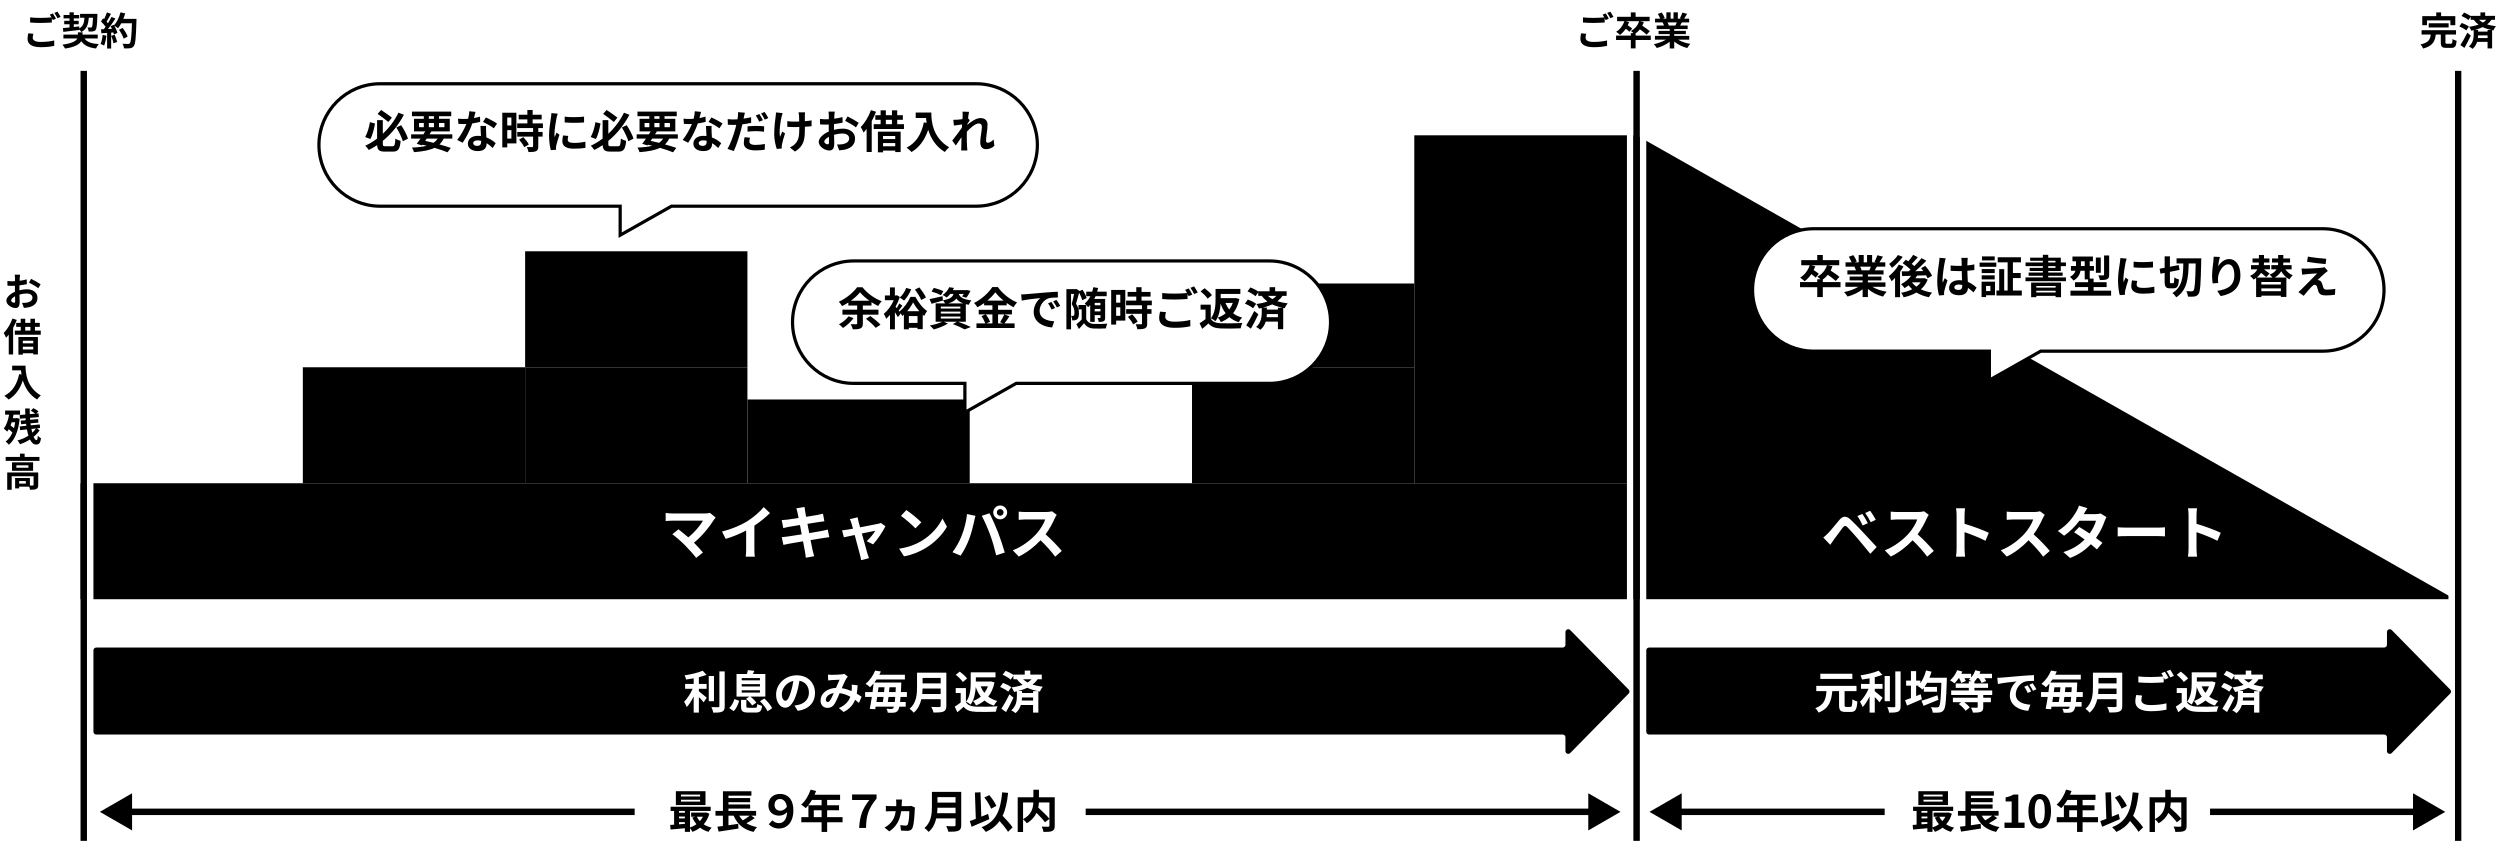 <svg width="776" height="261" viewBox="0 0 776 261" fill="none" xmlns="http://www.w3.org/2000/svg">
<path d="M508 42L762 186H508V42Z" fill="#0068B7" style="fill:#0068B7;fill:color(display-p3 0 0.408 0.718);fill-opacity:1;"/>
<rect x="25" y="150" width="484" height="36" fill="#0068B7" fill-opacity="0.6" style="fill:#0068B7;fill:color(display-p3 0 0.408 0.718);fill-opacity:0.6;"/>
<rect x="94" y="114" width="69" height="36" fill="#0068B7" fill-opacity="0.6" style="fill:#0068B7;fill:color(display-p3 0 0.408 0.718);fill-opacity:0.6;"/>
<rect x="163" y="114" width="69" height="36" fill="#0068B7" fill-opacity="0.6" style="fill:#0068B7;fill:color(display-p3 0 0.408 0.718);fill-opacity:0.6;"/>
<rect x="163" y="78" width="69" height="36" fill="#0068B7" fill-opacity="0.6" style="fill:#0068B7;fill:color(display-p3 0 0.408 0.718);fill-opacity:0.6;"/>
<rect x="232" y="124" width="69" height="26" fill="#0068B7" fill-opacity="0.6" style="fill:#0068B7;fill:color(display-p3 0 0.408 0.718);fill-opacity:0.6;"/>
<rect x="370" y="114" width="69" height="36" fill="#0068B7" fill-opacity="0.6" style="fill:#0068B7;fill:color(display-p3 0 0.408 0.718);fill-opacity:0.6;"/>
<rect x="370" y="88" width="69" height="26" fill="#0068B7" fill-opacity="0.6" style="fill:#0068B7;fill:color(display-p3 0 0.408 0.718);fill-opacity:0.6;"/>
<rect x="439" y="42" width="69" height="108" fill="#0068B7" fill-opacity="0.6" style="fill:#0068B7;fill:color(display-p3 0 0.408 0.718);fill-opacity:0.6;"/>
<g filter="url(#filter0_d_1300_3802)">
<path fill-rule="evenodd" clip-rule="evenodd" d="M265 77C254.507 77 246 85.507 246 96C246 106.493 254.507 115 265 115H299.5V124L315.423 115H394C404.493 115 413 106.493 413 96C413 85.507 404.493 77 394 77H265Z" fill="white" style="fill:white;fill-opacity:1;"/>
<path d="M299.5 115H300V114.5H299.5V115ZM299.5 124H299V124.857L299.746 124.435L299.5 124ZM315.423 115V114.5H315.292L315.177 114.565L315.423 115ZM246.5 96C246.5 85.783 254.783 77.5 265 77.5V76.5C254.23 76.5 245.5 85.23 245.5 96H246.5ZM265 114.5C254.783 114.5 246.5 106.217 246.5 96H245.5C245.5 106.77 254.23 115.5 265 115.5V114.5ZM299.5 114.5H265V115.5H299.5V114.5ZM300 124V115H299V124H300ZM315.177 114.565L299.254 123.565L299.746 124.435L315.669 115.435L315.177 114.565ZM394 114.5H315.423V115.5H394V114.5ZM412.5 96C412.5 106.217 404.217 114.5 394 114.5V115.5C404.77 115.5 413.5 106.77 413.5 96H412.5ZM394 77.5C404.217 77.5 412.5 85.783 412.5 96H413.5C413.5 85.23 404.77 76.5 394 76.5V77.5ZM265 77.5H394V76.5H265V77.5Z" fill="#0068B7" style="fill:#0068B7;fill:color(display-p3 0 0.408 0.718);fill-opacity:1;"/>
</g>
<path d="M263.388 98.186L264.942 98.746C264.116 99.894 262.814 101.084 261.68 101.798C261.4 101.504 260.784 100.916 260.42 100.65C261.554 100.076 262.702 99.124 263.388 98.186ZM264.13 93.342H269.856C268.708 92.516 267.644 91.592 266.944 90.724C266.272 91.578 265.278 92.502 264.13 93.342ZM272.67 97.682H267.826V100.412C267.826 101.252 267.658 101.672 267.07 101.938C266.496 102.19 265.74 102.232 264.718 102.232C264.62 101.756 264.312 101.056 264.046 100.622C264.746 100.65 265.53 100.65 265.754 100.65C265.992 100.636 266.062 100.58 266.062 100.384V97.682H261.498V96.114H266.062V94.84H263.332V93.888C262.702 94.308 262.044 94.686 261.386 95.008C261.162 94.63 260.728 94 260.378 93.65C262.702 92.6 264.942 90.724 266.034 89.17H267.714C269.24 91.102 271.494 92.684 273.678 93.496C273.258 93.916 272.88 94.49 272.586 94.98C271.914 94.658 271.2 94.252 270.514 93.79V94.84H267.826V96.114H272.67V97.682ZM268.806 98.942L270.164 98.088C271.214 98.858 272.628 100.006 273.3 100.79L271.83 101.77C271.228 100.986 269.87 99.796 268.806 98.942ZM287.412 92.348L285.942 93.118C285.62 92.236 284.752 90.878 283.996 89.884L285.368 89.198C286.138 90.178 287.048 91.466 287.412 92.348ZM281.28 89.38L282.834 89.786C282.316 91.102 281.462 92.46 280.622 93.314C280.314 93.034 279.656 92.586 279.278 92.376C280.118 91.662 280.86 90.514 281.28 89.38ZM279.138 94.196L280.104 94.882C279.712 95.414 279.306 95.988 278.956 96.436C279.25 96.814 279.502 97.122 279.614 97.276L278.704 98.438C278.494 98.032 278.144 97.458 277.78 96.898V102.218H276.254V97.724C275.862 98.186 275.47 98.592 275.078 98.942C274.938 98.522 274.546 97.71 274.308 97.444C275.512 96.478 276.702 94.854 277.43 93.188H274.672V91.704H276.24V89.212H277.766V91.704H278.172L278.452 91.648L279.306 92.18C278.97 93.23 278.508 94.252 277.976 95.218L278.326 95.638C278.634 95.176 278.956 94.616 279.138 94.196ZM282.106 100.244H284.794V98.102H282.106V100.244ZM281.588 96.604H285.354C284.584 95.722 283.884 94.714 283.422 93.874C283.002 94.714 282.358 95.708 281.588 96.604ZM282.61 92.152H284.136C285.032 93.818 286.418 95.666 287.776 96.534C287.454 96.968 287.118 97.556 286.866 98.06C286.712 97.948 286.572 97.822 286.418 97.682V102.162H284.794V101.742H282.106V102.218H280.566V97.668C280.398 97.808 280.23 97.948 280.062 98.088C279.866 97.64 279.488 97.038 279.194 96.674C280.608 95.61 281.98 93.622 282.61 92.152ZM292.83 90.36L292.074 91.62C291.43 91.27 290.114 90.766 289.148 90.486L289.876 89.352C290.8 89.576 292.13 90.024 292.83 90.36ZM292.032 98.256V98.872H298.094V98.256H292.032ZM292.032 96.716V97.318H298.094V96.716H292.032ZM292.032 95.176V95.778H298.094V95.176H292.032ZM294.3 94.182H299.004C297.926 93.79 297.282 93.272 296.862 92.67C296.372 93.328 295.588 93.818 294.3 94.182ZM299.788 99.866H297.366C298.794 100.37 300.404 101.042 301.356 101.504L299.424 102.246C298.626 101.784 297.198 101.126 295.784 100.594L297.044 99.866H292.956L294.23 100.426C293.068 101.182 291.276 101.868 289.862 102.26C289.568 101.938 288.98 101.336 288.63 101.042C289.988 100.79 291.514 100.342 292.48 99.866H290.422V94.182H293.348C293.18 93.846 292.914 93.44 292.69 93.216L292.704 93.272C291.5 93.622 290.198 94 289.148 94.294L288.532 92.838C289.568 92.642 291.066 92.292 292.55 91.942L292.69 93.202C294.916 92.838 295.658 92.236 295.966 91.242H294.958C294.636 91.634 294.272 92.012 293.838 92.362C293.544 92.068 292.97 91.732 292.592 91.578C293.6 90.878 294.286 89.954 294.65 89.142L296.12 89.38C296.008 89.618 295.896 89.842 295.756 90.066H299.886L300.138 90.024L301.244 90.304C300.88 91.06 300.376 91.9 299.914 92.418L298.626 92.012C298.794 91.802 298.99 91.536 299.172 91.242H297.618C297.912 92.138 298.71 92.908 301.538 93.244C301.23 93.552 300.866 94.196 300.712 94.602C300.376 94.546 300.068 94.49 299.788 94.42V99.866ZM308.048 97.584H306.018C306.55 98.298 307.096 99.25 307.306 99.894L306.158 100.384H308.048V97.584ZM306.466 93.314H311.52C310.484 92.474 309.56 91.564 308.944 90.724C308.342 91.564 307.474 92.474 306.466 93.314ZM311.744 97.584L313.34 98.172C312.808 98.942 312.262 99.796 311.772 100.384H314.936V101.812H303.092V100.384H305.822C305.612 99.754 305.15 98.816 304.66 98.13L305.934 97.584H303.792V96.156H308.048V94.77H305.472V94.084C304.814 94.56 304.1 95.008 303.386 95.386C303.176 94.994 302.714 94.392 302.35 94.042C304.73 92.88 306.97 90.78 308.006 89.1H309.728C311.24 91.214 313.494 92.978 315.706 93.874C315.286 94.294 314.908 94.854 314.6 95.372C313.9 95.008 313.172 94.546 312.472 94.042V94.77H309.798V96.156H314.11V97.584H309.798V100.384H311.324L310.414 100.006C310.876 99.348 311.436 98.326 311.744 97.584ZM316.966 91.396C317.526 91.382 318.072 91.354 318.338 91.326C319.514 91.228 321.824 91.018 324.386 90.808C325.828 90.682 327.354 90.598 328.348 90.556L328.362 92.348C327.606 92.362 326.402 92.362 325.66 92.544C323.966 92.992 322.692 94.798 322.692 96.464C322.692 98.774 324.848 99.6 327.228 99.726L326.57 101.644C323.63 101.448 320.858 99.88 320.858 96.842C320.858 94.826 321.992 93.23 322.944 92.516C321.628 92.656 318.772 92.964 317.148 93.314L316.966 91.396ZM326.36 93.72C326.71 94.224 327.214 95.078 327.48 95.624L326.416 96.1C326.066 95.33 325.772 94.784 325.324 94.154L326.36 93.72ZM327.928 93.076C328.278 93.566 328.81 94.392 329.104 94.938L328.054 95.442C327.676 94.686 327.354 94.168 326.906 93.552L327.928 93.076ZM341.578 94.014H339.8V94.756H341.578V94.014ZM339.8 96.66H341.578V95.89H339.8V96.66ZM338.4 99.908V94.686C338.19 94.924 337.98 95.148 337.756 95.344C337.546 95.064 337.014 94.49 336.692 94.224C337.42 93.636 338.008 92.852 338.456 91.942H337.168V90.542H339.016C339.17 90.094 339.282 89.618 339.38 89.142L340.85 89.394C340.766 89.786 340.668 90.164 340.556 90.542H343.51V91.942H340.066C339.94 92.236 339.8 92.516 339.66 92.796H343.034V98.564C343.034 99.166 342.95 99.502 342.572 99.698C342.18 99.908 341.704 99.922 341.046 99.922C340.99 99.544 340.822 99.04 340.668 98.704C340.976 98.718 341.298 98.718 341.424 98.718C341.536 98.718 341.578 98.676 341.578 98.55V97.808H339.8V99.908H338.4ZM337.154 94.672V99.068C337.588 99.978 338.4 100.496 339.534 100.552C340.556 100.594 342.502 100.566 343.692 100.468C343.524 100.832 343.314 101.532 343.258 101.938C342.194 102.008 340.486 102.022 339.436 101.966C338.106 101.896 337.182 101.378 336.496 100.314C336.02 100.902 335.502 101.476 334.886 102.12L334.116 100.636C334.634 100.244 335.222 99.712 335.754 99.18V96.03H334.774C334.872 96.478 334.9 96.898 334.9 97.29C334.9 98.186 334.732 98.802 334.312 99.124C334.116 99.278 333.864 99.362 333.57 99.418C333.374 99.446 333.094 99.446 332.814 99.446C332.8 99.054 332.688 98.452 332.478 98.046C332.674 98.074 332.828 98.074 332.968 98.074C333.108 98.06 333.22 98.032 333.304 97.948C333.458 97.808 333.514 97.486 333.514 97.066C333.514 96.366 333.374 95.442 332.66 94.406C332.912 93.496 333.192 92.222 333.388 91.228H332.45V102.218H331.008V89.744H333.85L334.06 89.674L335.096 90.29L335.082 90.36L336.006 89.926C336.552 90.724 337.098 91.802 337.28 92.53L335.922 93.188C335.782 92.558 335.39 91.634 334.956 90.864C334.662 91.998 334.298 93.3 333.99 94.252C334.396 94.868 334.634 95.442 334.76 95.988V94.672H337.154ZM347.738 91.48H346.45V93.944H347.738V91.48ZM346.45 98.032H347.738V95.4H346.45V98.032ZM349.292 89.996V99.516H346.45V100.748H344.91V89.996H349.292ZM350.118 98.34L351.448 97.57C352.092 98.256 352.848 99.18 353.142 99.866L351.714 100.692C351.462 100.048 350.748 99.054 350.118 98.34ZM357.524 94.756H356.082V95.96H357.426V97.402H356.082V100.454C356.082 101.252 355.928 101.672 355.382 101.924C354.836 102.162 354.08 102.204 353.044 102.204C352.988 101.742 352.736 101.084 352.512 100.636C353.184 100.664 353.968 100.664 354.178 100.664C354.402 100.664 354.472 100.608 354.472 100.412V97.402H349.558V95.96H354.472V94.756H349.53V93.3H352.694V92.068H350.006V90.612H352.694V89.142H354.332V90.612H357.132V92.068H354.332V93.3H357.524V94.756ZM361.92 96.898C361.78 97.402 361.682 97.85 361.682 98.312C361.682 99.222 362.536 99.852 364.552 99.852C366.442 99.852 368.234 99.642 369.466 99.306L369.48 101.266C368.262 101.56 366.582 101.756 364.622 101.756C361.416 101.756 359.806 100.678 359.806 98.746C359.806 97.934 359.974 97.262 360.072 96.73L361.92 96.898ZM368.976 89.52C369.326 90.024 369.83 90.92 370.096 91.438L368.962 91.928C368.864 91.718 368.738 91.48 368.612 91.242V92.81C367.632 92.88 365.896 92.978 364.566 92.978C363.096 92.978 361.878 92.908 360.744 92.824V90.962C361.78 91.088 363.082 91.144 364.552 91.144C365.882 91.144 367.394 91.06 368.472 90.962C368.276 90.598 368.066 90.248 367.87 89.968L368.976 89.52ZM370.642 88.89C371.006 89.408 371.524 90.304 371.776 90.794L370.656 91.27C370.362 90.682 369.914 89.87 369.522 89.338L370.642 88.89ZM382.668 94.028H380.386C380.68 94.784 381.072 95.47 381.562 96.072C382.024 95.47 382.388 94.784 382.668 94.028ZM383.634 92.502L384.698 92.838C384.32 94.644 383.648 96.1 382.752 97.234C383.536 97.836 384.46 98.284 385.566 98.578C385.202 98.9 384.726 99.572 384.502 100.02C383.354 99.656 382.402 99.124 381.59 98.438C380.82 99.082 379.938 99.586 378.958 99.978C378.762 99.558 378.342 98.9 378.02 98.578C378.916 98.284 379.742 97.822 380.442 97.234C379.784 96.38 379.266 95.386 378.874 94.238C378.762 96.058 378.398 98.214 377.264 99.698C376.97 99.418 376.256 98.956 375.864 98.802C377.18 97.136 377.306 94.7 377.306 92.936V89.688H385.006V91.242H378.902V92.544H383.326L383.634 92.502ZM376.186 91.606L374.856 92.698C374.45 92.04 373.47 91.088 372.658 90.458L373.904 89.464C374.716 90.066 375.724 90.948 376.186 91.606ZM375.822 94.574V98.97C376.41 99.908 377.474 100.286 378.944 100.342C380.582 100.412 383.76 100.37 385.622 100.23C385.426 100.622 385.174 101.434 385.104 101.91C383.41 101.994 380.596 102.022 378.916 101.952C377.18 101.882 376.018 101.49 375.108 100.398C374.506 100.944 373.904 101.49 373.162 102.078L372.35 100.342C372.91 100.006 373.596 99.53 374.198 99.054V96.1H372.658V94.574H375.822ZM389.332 96.52L390.592 97.556C389.892 99.04 389.066 100.65 388.282 102.022L386.826 100.986C387.526 99.922 388.534 98.158 389.332 96.52ZM389.906 94.308L388.954 95.694C388.422 95.218 387.316 94.602 386.434 94.224L387.316 92.978C388.184 93.286 389.346 93.832 389.906 94.308ZM396.668 95.526H398.124C396.976 95.274 395.884 94.966 394.89 94.49C394.022 94.896 393.07 95.218 392.062 95.484H393.238V96.1H396.668V95.526ZM393.154 98.452H396.668V97.486H393.238C393.224 97.78 393.21 98.116 393.154 98.452ZM396.192 91.844H393.574C394.022 92.25 394.484 92.586 394.974 92.852C395.45 92.558 395.856 92.222 396.192 91.844ZM399.37 91.844H398.068C397.648 92.488 397.116 93.034 396.5 93.51C397.494 93.818 398.558 94.014 399.706 94.168C399.342 94.546 398.964 95.148 398.81 95.666L398.306 95.568V102.19H396.668V99.824H392.874C392.58 100.748 392.09 101.658 391.222 102.358C390.928 102.106 390.298 101.658 389.892 101.476C391.46 100.244 391.642 98.298 391.642 97.108V95.582C391.362 95.652 391.068 95.722 390.774 95.778C390.634 95.4 390.242 94.7 389.99 94.378C391.208 94.21 392.384 93.958 393.406 93.594C392.776 93.118 392.188 92.558 391.656 91.844H390.564V90.738L389.71 91.956C389.206 91.466 388.114 90.822 387.232 90.444L388.142 89.212C388.94 89.52 389.976 90.052 390.564 90.5V90.402H394.078V89.156H395.8V90.402H399.37V91.844Z" fill="#0068B7" style="fill:#0068B7;fill:color(display-p3 0 0.408 0.718);fill-opacity:1;"/>
<path d="M222.154 160.66C221.902 160.948 221.686 161.182 221.542 161.416C220.246 163.522 217.942 166.402 215.404 168.454C216.43 169.48 217.492 170.65 218.194 171.496L216.088 173.17C215.332 172.162 213.82 170.47 212.65 169.282C211.606 168.22 209.77 166.6 208.69 165.826L210.598 164.296C211.318 164.836 212.506 165.808 213.64 166.798C215.674 165.178 217.366 163.09 218.212 161.614H208.69C207.97 161.614 206.998 161.704 206.62 161.74V159.22C207.088 159.292 208.078 159.382 208.69 159.382H218.68C219.364 159.382 219.976 159.31 220.354 159.184L222.154 160.66ZM224.116 164.998C227.338 164.17 229.984 163 231.982 161.776C233.836 160.624 235.888 158.824 237.058 157.402L239.002 159.256C237.634 160.606 235.906 162.01 234.16 163.162V170.434C234.16 171.226 234.196 172.342 234.322 172.792H231.478C231.55 172.36 231.604 171.226 231.604 170.434V164.674C229.75 165.646 227.464 166.618 225.25 167.266L224.116 164.998ZM247.552 159.148C247.444 158.626 247.318 158.212 247.192 157.78L249.73 157.366C249.784 157.726 249.838 158.338 249.928 158.77C249.964 159.022 250.072 159.616 250.216 160.426C251.746 160.174 253.114 159.958 253.762 159.832C254.338 159.724 255.022 159.58 255.454 159.454L255.886 161.812C255.49 161.848 254.77 161.956 254.23 162.028C253.492 162.154 252.124 162.37 250.63 162.604C250.81 163.504 250.99 164.494 251.188 165.484C252.808 165.214 254.284 164.962 255.094 164.8C255.796 164.656 256.462 164.512 256.93 164.368L257.416 166.744C256.93 166.78 256.192 166.906 255.508 167.014C254.644 167.158 253.186 167.392 251.602 167.644C251.89 169.12 252.142 170.326 252.25 170.884C252.376 171.424 252.556 172.072 252.718 172.648L250.126 173.116C250.036 172.45 249.982 171.82 249.874 171.298C249.784 170.776 249.55 169.534 249.262 168.022C247.426 168.328 245.734 168.616 244.96 168.76C244.186 168.904 243.574 169.03 243.16 169.138L242.656 166.726C243.142 166.708 243.952 166.6 244.528 166.528C245.356 166.42 247.03 166.15 248.848 165.862C248.668 164.89 248.47 163.882 248.308 162.964C246.724 163.216 245.338 163.45 244.78 163.54C244.204 163.666 243.736 163.756 243.124 163.918L242.638 161.434C243.214 161.416 243.754 161.38 244.312 161.308C244.942 161.236 246.328 161.038 247.876 160.786C247.732 160.03 247.606 159.436 247.552 159.148ZM266.2 160.57C266.272 160.984 266.38 161.47 266.488 161.938C266.614 162.37 266.776 162.982 266.974 163.684C269.26 163.252 271.78 162.766 272.482 162.604C272.806 162.55 273.148 162.442 273.4 162.316L274.84 163.342C274.084 164.926 272.266 167.626 271.006 168.976L269.026 167.986C269.944 167.158 271.204 165.628 271.69 164.746C271.258 164.818 269.458 165.196 267.514 165.592C268.198 168.076 268.972 170.848 269.242 171.784C269.35 172.09 269.584 172.9 269.728 173.26L267.28 173.872C267.226 173.386 267.1 172.792 266.956 172.288C266.686 171.316 265.948 168.508 265.3 166.06C263.788 166.384 262.474 166.654 261.934 166.78L261.376 164.62C261.952 164.566 262.438 164.512 263.032 164.404C263.284 164.368 263.932 164.26 264.76 164.098C264.58 163.396 264.418 162.82 264.292 162.424C264.166 161.956 263.986 161.524 263.788 161.146L266.2 160.57ZM281.338 158.32C282.598 159.166 284.938 161.038 285.982 162.136L284.146 164.008C283.21 163 280.96 161.038 279.646 160.12L281.338 158.32ZM279.088 170.308C281.896 169.912 284.236 168.994 285.982 167.95C289.06 166.132 291.4 163.378 292.534 160.948L293.938 163.486C292.57 165.916 290.176 168.4 287.278 170.146C285.46 171.244 283.138 172.252 280.6 172.684L279.088 170.308ZM309.418 159.058C309.418 159.616 309.886 160.084 310.462 160.084C311.038 160.084 311.506 159.616 311.506 159.058C311.506 158.482 311.038 158.014 310.462 158.014C309.886 158.014 309.418 158.482 309.418 159.058ZM308.302 159.058C308.302 157.87 309.274 156.898 310.462 156.898C311.65 156.898 312.622 157.87 312.622 159.058C312.622 160.228 311.65 161.2 310.462 161.2C309.274 161.2 308.302 160.228 308.302 159.058ZM298.456 166.402C299.266 164.386 299.95 161.848 300.166 159.562L302.794 160.102C302.632 160.624 302.434 161.506 302.362 161.902C302.11 163.162 301.462 165.646 300.832 167.32C300.184 169.066 299.122 171.118 298.168 172.468L295.648 171.406C296.782 169.93 297.844 167.986 298.456 166.402ZM307.348 166.024C306.664 164.134 305.494 161.47 304.738 160.102L307.132 159.328C307.87 160.714 309.112 163.486 309.796 165.232C310.426 166.852 311.38 169.732 311.884 171.514L309.22 172.378C308.716 170.236 308.068 167.968 307.348 166.024ZM328.012 159.796C327.868 159.994 327.544 160.552 327.382 160.912C326.77 162.316 325.762 164.242 324.556 165.862C326.338 167.41 328.516 169.714 329.578 171.01L327.526 172.792C326.356 171.172 324.682 169.336 322.99 167.698C321.082 169.714 318.688 171.586 316.222 172.756L314.368 170.812C317.266 169.732 320.056 167.536 321.748 165.646C322.936 164.296 324.034 162.514 324.43 161.236H318.328C317.572 161.236 316.582 161.344 316.204 161.362V158.806C316.69 158.878 317.788 158.932 318.328 158.932H324.682C325.456 158.932 326.176 158.824 326.536 158.698L328.012 159.796Z" fill="white" style="fill:white;fill-opacity:1;"/>
<path d="M763 22V261" stroke="#0068B7" style="stroke:#0068B7;stroke:color(display-p3 0 0.408 0.718);stroke-opacity:1;" stroke-width="2"/>
<path d="M761 22V261" stroke="white" style="stroke:white;stroke-opacity:1;" stroke-width="2"/>
<path d="M510 22V261" stroke="white" style="stroke:white;stroke-opacity:1;" stroke-width="2"/>
<path d="M506 22V261" stroke="white" style="stroke:white;stroke-opacity:1;" stroke-width="2"/>
<path d="M508 22V261" stroke="#E60012" style="stroke:#E60012;stroke:color(display-p3 0.902 0 0.071);stroke-opacity:1;" stroke-width="2"/>
<path d="M26 22V261" stroke="#66A4D4" style="stroke:#66A4D4;stroke:color(display-p3 0.4 0.643 0.831);stroke-opacity:1;" stroke-width="2"/>
<path d="M28 22V261" stroke="white" style="stroke:white;stroke-opacity:1;" stroke-width="2"/>
<path fill-rule="evenodd" clip-rule="evenodd" d="M485.914 233.128C485.914 233.907 486.859 234.294 487.405 233.738L505.546 215.267C505.879 214.929 505.879 214.386 505.546 214.048L487.405 195.578C486.859 195.022 485.914 195.408 485.914 196.187V200.13C485.914 200.61 485.524 201 485.044 201H29.87C29.39 201 29 201.39 29 201.87V227.13C29 227.61 29.39 228 29.87 228H485.043C485.524 228 485.914 228.39 485.914 228.87V233.128Z" fill="#4D95CD" fill-opacity="0.8" style="fill:#4D95CD;fill:color(display-p3 0.302 0.584 0.804);fill-opacity:0.8;"/>
<path fill-rule="evenodd" clip-rule="evenodd" d="M740.914 233.128C740.914 233.907 741.859 234.294 742.405 233.738L760.546 215.267C760.879 214.929 760.879 214.386 760.546 214.048L742.405 195.578C741.859 195.022 740.914 195.408 740.914 196.187V200.13C740.914 200.61 740.524 201 740.044 201H511.87C511.39 201 511 201.39 511 201.87V227.13C511 227.61 511.39 228 511.87 228H740.044C740.524 228 740.914 228.39 740.914 228.87V233.128Z" fill="#0068B7" style="fill:#0068B7;fill:color(display-p3 0 0.408 0.718);fill-opacity:1;"/>
<path d="M574.97 209.122V210.732H565.03V209.122H574.97ZM573.108 219.426H574.368C574.83 219.426 574.914 219.062 574.984 217.046C575.348 217.34 576.062 217.634 576.524 217.746C576.356 220.252 575.936 220.98 574.508 220.98H572.828C571.246 220.98 570.84 220.448 570.84 218.81V214.526H568.74C568.488 217.438 567.844 219.832 564.498 221.19C564.302 220.77 563.84 220.154 563.462 219.832C566.374 218.74 566.766 216.85 566.934 214.526H563.77V212.902H576.258V214.526H572.562V218.81C572.562 219.342 572.646 219.426 573.108 219.426ZM581.928 213.812V214.568C582.614 215.086 584 216.276 584.378 216.57L583.412 217.998C583.076 217.564 582.488 216.934 581.928 216.36V221.19H580.318V216.178C579.688 217.452 578.946 218.656 578.176 219.468C578.008 218.978 577.602 218.264 577.336 217.844C578.344 216.864 579.366 215.268 579.996 213.812H577.658V212.286H580.318V210.55C579.52 210.704 578.722 210.83 577.966 210.928C577.896 210.564 577.686 209.976 577.49 209.626C579.506 209.332 581.76 208.8 583.118 208.184L584.294 209.472C583.594 209.752 582.782 209.99 581.928 210.2V212.286H584.336V213.812H581.928ZM586.618 209.836V217.662H584.994V209.836H586.618ZM588.298 208.408H589.95V219.188C589.95 220.154 589.754 220.616 589.18 220.882C588.606 221.162 587.668 221.218 586.394 221.204C586.324 220.728 586.072 219.958 585.82 219.482C586.73 219.524 587.626 219.524 587.92 219.524C588.186 219.51 588.298 219.426 588.298 219.174V208.408ZM601.402 215.814L601.682 217.214C600.114 217.872 598.406 218.558 597.076 219.09L596.418 217.522C597.65 217.144 599.582 216.472 601.402 215.814ZM598.896 210.368H604.3C604.3 210.368 604.286 210.942 604.286 211.166C604.104 217.396 603.908 219.636 603.348 220.378C602.97 220.91 602.606 221.064 602.032 221.162C601.528 221.246 600.716 221.232 599.918 221.204C599.89 220.714 599.666 220 599.358 219.51C600.17 219.58 600.912 219.58 601.276 219.58C601.514 219.58 601.682 219.538 601.85 219.328C602.256 218.894 602.452 216.864 602.606 211.95H598.168C597.916 212.412 597.664 212.832 597.398 213.224H601.248V214.708H597.16V213.546C597.02 213.728 596.894 213.896 596.754 214.05C596.446 213.756 595.732 213.224 595.326 212.986L595.48 212.832H594.766V216.066C595.242 215.87 595.718 215.688 596.18 215.492L596.544 217.032C594.976 217.732 593.268 218.46 591.938 219.02L591.35 217.326C591.854 217.158 592.484 216.934 593.156 216.682V212.832H591.658V211.264H593.156V208.31H594.766V211.264H596.082V212.076C596.852 210.984 597.468 209.556 597.846 208.114L599.54 208.492C599.358 209.136 599.148 209.766 598.896 210.368ZM618.384 215.73H615.598V216.57H617.964V217.97H615.598V219.482C615.598 220.308 615.43 220.7 614.828 220.952C614.24 221.19 613.442 221.204 612.406 221.204C612.308 220.728 612.028 220.084 611.804 219.65C612.518 219.678 613.358 219.678 613.582 219.678C613.806 219.678 613.876 219.622 613.876 219.454V217.97H609.718C610.39 218.474 611.062 219.104 611.412 219.594L610.124 220.63C609.732 220 608.822 219.132 608.01 218.53L608.752 217.97H606.176V216.57H613.876V215.73H605.644V214.316H611.118V213.518H607.058V212.146H611.118V211.474H611.958C611.664 211.292 611.356 211.096 611.146 210.984C611.328 210.844 611.496 210.676 611.65 210.508H609.774C609.956 210.83 610.11 211.152 610.194 211.39L608.766 211.978C608.668 211.586 608.388 211.012 608.122 210.508H607.982C607.562 211.124 607.1 211.67 606.68 212.104C606.358 211.838 605.672 211.376 605.294 211.18C606.204 210.424 607.03 209.22 607.52 208.03L609.116 208.45C609.018 208.688 608.906 208.912 608.78 209.15H611.846V210.284C612.406 209.64 612.868 208.828 613.148 208.03L614.744 208.436C614.674 208.66 614.562 208.912 614.45 209.15H618.314V210.508H615.99C616.214 210.83 616.41 211.152 616.522 211.39L615.094 211.992C614.94 211.6 614.59 211.012 614.226 210.508H613.68C613.414 210.914 613.148 211.278 612.854 211.586V212.146H617.096V213.518H612.854V214.316H618.384V215.73ZM619.966 210.396C620.526 210.382 621.072 210.354 621.338 210.326C622.514 210.228 624.824 210.018 627.386 209.808C628.828 209.682 630.354 209.598 631.348 209.556L631.362 211.348C630.606 211.362 629.402 211.362 628.66 211.544C626.966 211.992 625.692 213.798 625.692 215.464C625.692 217.774 627.848 218.6 630.228 218.726L629.57 220.644C626.63 220.448 623.858 218.88 623.858 215.842C623.858 213.826 624.992 212.23 625.944 211.516C624.628 211.656 621.772 211.964 620.148 212.314L619.966 210.396ZM629.36 212.72C629.71 213.224 630.214 214.078 630.48 214.624L629.416 215.1C629.066 214.33 628.772 213.784 628.324 213.154L629.36 212.72ZM630.928 212.076C631.278 212.566 631.81 213.392 632.104 213.938L631.054 214.442C630.676 213.686 630.354 213.168 629.906 212.552L630.928 212.076ZM640.588 217.9H642.73C642.786 217.466 642.842 216.934 642.884 216.318H640.784C640.714 216.878 640.658 217.41 640.588 217.9ZM639.258 216.318H637.284C637.2 216.864 637.116 217.396 637.046 217.9H639.048C639.118 217.41 639.188 216.878 639.258 216.318ZM639.552 213.322H637.69C637.62 213.812 637.564 214.316 637.494 214.82H639.412C639.468 214.316 639.51 213.812 639.552 213.322ZM640.952 214.82H642.982C643.01 214.358 643.038 213.854 643.066 213.322H641.092C641.05 213.812 641.008 214.316 640.952 214.82ZM646.496 216.318H644.522C644.48 216.92 644.424 217.452 644.382 217.9H646.132V219.356H644.158C644.018 219.958 643.878 220.322 643.71 220.546C643.374 221.008 642.996 221.134 642.492 221.204C642.044 221.274 641.302 221.26 640.56 221.218C640.546 220.868 640.378 220.336 640.168 219.986C640.84 220.056 641.4 220.07 641.722 220.07C641.974 220.07 642.1 220.014 642.254 219.818C642.324 219.734 642.408 219.58 642.464 219.356H636.794C636.752 219.636 636.696 219.902 636.654 220.14L634.974 220.028C635.184 219.006 635.408 217.704 635.618 216.318H633.532V214.82H635.842C635.968 213.896 636.08 212.986 636.164 212.132C635.828 212.538 635.45 212.944 635.044 213.322C634.722 212.944 634.078 212.468 633.658 212.272C635.142 211.054 636.108 209.486 636.64 208.142L638.432 208.436C638.278 208.772 638.124 209.108 637.956 209.43H645.88V210.914H637.074C636.864 211.236 636.626 211.558 636.388 211.866H644.76C644.76 211.866 644.746 212.384 644.746 212.594C644.704 213.42 644.676 214.148 644.634 214.82H646.496V216.318ZM651.27 215.422H656.982V213.714H651.368C651.354 214.246 651.326 214.834 651.27 215.422ZM656.982 210.424H651.368V212.132H656.982V210.424ZM658.746 208.8V219.09C658.746 220.098 658.508 220.574 657.864 220.854C657.192 221.148 656.212 221.176 654.77 221.176C654.672 220.686 654.336 219.888 654.07 219.426C655.05 219.482 656.226 219.468 656.534 219.468C656.87 219.468 656.982 219.356 656.982 219.062V217.032H650.99C650.626 218.6 649.926 220.126 648.624 221.218C648.372 220.868 647.7 220.252 647.336 220.014C649.45 218.208 649.646 215.534 649.646 213.406V208.8H658.746ZM664.92 215.898C664.78 216.402 664.682 216.85 664.682 217.312C664.682 218.222 665.536 218.852 667.552 218.852C669.442 218.852 671.234 218.642 672.466 218.306L672.48 220.266C671.262 220.56 669.582 220.756 667.622 220.756C664.416 220.756 662.806 219.678 662.806 217.746C662.806 216.934 662.974 216.262 663.072 215.73L664.92 215.898ZM671.976 208.52C672.326 209.024 672.83 209.92 673.096 210.438L671.962 210.928C671.864 210.718 671.738 210.48 671.612 210.242V211.81C670.632 211.88 668.896 211.978 667.566 211.978C666.096 211.978 664.878 211.908 663.744 211.824V209.962C664.78 210.088 666.082 210.144 667.552 210.144C668.882 210.144 670.394 210.06 671.472 209.962C671.276 209.598 671.066 209.248 670.87 208.968L671.976 208.52ZM673.642 207.89C674.006 208.408 674.524 209.304 674.776 209.794L673.656 210.27C673.362 209.682 672.914 208.87 672.522 208.338L673.642 207.89ZM685.668 213.028H683.386C683.68 213.784 684.072 214.47 684.562 215.072C685.024 214.47 685.388 213.784 685.668 213.028ZM686.634 211.502L687.698 211.838C687.32 213.644 686.648 215.1 685.752 216.234C686.536 216.836 687.46 217.284 688.566 217.578C688.202 217.9 687.726 218.572 687.502 219.02C686.354 218.656 685.402 218.124 684.59 217.438C683.82 218.082 682.938 218.586 681.958 218.978C681.762 218.558 681.342 217.9 681.02 217.578C681.916 217.284 682.742 216.822 683.442 216.234C682.784 215.38 682.266 214.386 681.874 213.238C681.762 215.058 681.398 217.214 680.264 218.698C679.97 218.418 679.256 217.956 678.864 217.802C680.18 216.136 680.306 213.7 680.306 211.936V208.688H688.006V210.242H681.902V211.544H686.326L686.634 211.502ZM679.186 210.606L677.856 211.698C677.45 211.04 676.47 210.088 675.658 209.458L676.904 208.464C677.716 209.066 678.724 209.948 679.186 210.606ZM678.822 213.574V217.97C679.41 218.908 680.474 219.286 681.944 219.342C683.582 219.412 686.76 219.37 688.622 219.23C688.426 219.622 688.174 220.434 688.104 220.91C686.41 220.994 683.596 221.022 681.916 220.952C680.18 220.882 679.018 220.49 678.108 219.398C677.506 219.944 676.904 220.49 676.162 221.078L675.35 219.342C675.91 219.006 676.596 218.53 677.198 218.054V215.1H675.658V213.574H678.822ZM692.332 215.52L693.592 216.556C692.892 218.04 692.066 219.65 691.282 221.022L689.826 219.986C690.526 218.922 691.534 217.158 692.332 215.52ZM692.906 213.308L691.954 214.694C691.422 214.218 690.316 213.602 689.434 213.224L690.316 211.978C691.184 212.286 692.346 212.832 692.906 213.308ZM699.668 214.526H701.124C699.976 214.274 698.884 213.966 697.89 213.49C697.022 213.896 696.07 214.218 695.062 214.484H696.238V215.1H699.668V214.526ZM696.154 217.452H699.668V216.486H696.238C696.224 216.78 696.21 217.116 696.154 217.452ZM699.192 210.844H696.574C697.022 211.25 697.484 211.586 697.974 211.852C698.45 211.558 698.856 211.222 699.192 210.844ZM702.37 210.844H701.068C700.648 211.488 700.116 212.034 699.5 212.51C700.494 212.818 701.558 213.014 702.706 213.168C702.342 213.546 701.964 214.148 701.81 214.666L701.306 214.568V221.19H699.668V218.824H695.874C695.58 219.748 695.09 220.658 694.222 221.358C693.928 221.106 693.298 220.658 692.892 220.476C694.46 219.244 694.642 217.298 694.642 216.108V214.582C694.362 214.652 694.068 214.722 693.774 214.778C693.634 214.4 693.242 213.7 692.99 213.378C694.208 213.21 695.384 212.958 696.406 212.594C695.776 212.118 695.188 211.558 694.656 210.844H693.564V209.738L692.71 210.956C692.206 210.466 691.114 209.822 690.232 209.444L691.142 208.212C691.94 208.52 692.976 209.052 693.564 209.5V209.402H697.078V208.156H698.8V209.402H702.37V210.844Z" fill="white" style="fill:white;fill-opacity:1;"/>
<path d="M578.086 159.526C578.59 160.264 579.382 161.578 579.778 162.406L578.158 163.108C577.636 161.974 577.186 161.092 576.52 160.174L578.086 159.526ZM580.498 158.536C581.02 159.256 581.83 160.534 582.244 161.344L580.678 162.1C580.102 160.966 579.616 160.138 578.95 159.238L580.498 158.536ZM565.954 166.87C566.494 166.438 566.89 166.042 567.448 165.502C568.258 164.674 569.662 162.91 570.904 161.434C571.966 160.174 573.028 159.976 574.432 161.29C575.638 162.424 577.024 163.864 578.104 165.034C579.31 166.312 581.146 168.31 582.532 169.786L580.552 171.91C579.346 170.416 577.816 168.562 576.754 167.32C575.71 166.078 574.108 164.332 573.46 163.666C572.884 163.09 572.506 163.126 571.984 163.774C571.282 164.674 570.004 166.456 569.284 167.428C568.87 168.004 568.438 168.634 568.114 169.102L565.954 166.87ZM598.688 159.796C598.544 159.994 598.22 160.552 598.058 160.912C597.446 162.316 596.438 164.242 595.232 165.862C597.014 167.41 599.192 169.714 600.254 171.01L598.202 172.792C597.032 171.172 595.358 169.336 593.666 167.698C591.758 169.714 589.364 171.586 586.898 172.756L585.044 170.812C587.942 169.732 590.732 167.536 592.424 165.646C593.612 164.296 594.71 162.514 595.106 161.236H589.004C588.248 161.236 587.258 161.344 586.88 161.362V158.806C587.366 158.878 588.464 158.932 589.004 158.932H595.358C596.132 158.932 596.852 158.824 597.212 158.698L598.688 159.796ZM607.328 170.272V159.922C607.328 159.292 607.274 158.392 607.148 157.762H609.956C609.884 158.392 609.794 159.184 609.794 159.922V162.586C612.206 163.288 615.662 164.566 617.318 165.376L616.292 167.86C614.438 166.888 611.738 165.844 609.794 165.178V170.272C609.794 170.794 609.884 172.054 609.956 172.792H607.148C607.256 172.072 607.328 170.992 607.328 170.272ZM634.688 159.796C634.544 159.994 634.22 160.552 634.058 160.912C633.446 162.316 632.438 164.242 631.232 165.862C633.014 167.41 635.192 169.714 636.254 171.01L634.202 172.792C633.032 171.172 631.358 169.336 629.666 167.698C627.758 169.714 625.364 171.586 622.898 172.756L621.044 170.812C623.942 169.732 626.732 167.536 628.424 165.646C629.612 164.296 630.71 162.514 631.106 161.236H625.004C624.248 161.236 623.258 161.344 622.88 161.362V158.806C623.366 158.878 624.464 158.932 625.004 158.932H631.358C632.132 158.932 632.852 158.824 633.212 158.698L634.688 159.796ZM647.918 157.744C647.468 158.374 647.018 159.184 646.802 159.58H650.456C651.014 159.58 651.626 159.508 652.022 159.382L653.858 160.516C653.66 160.858 653.426 161.344 653.264 161.794C652.778 163.252 651.878 165.178 650.6 166.978C651.374 167.536 652.076 168.058 652.598 168.49L650.888 170.524C650.402 170.074 649.736 169.516 648.998 168.922C647.414 170.596 645.362 172.126 642.554 173.188L640.466 171.37C643.58 170.416 645.578 168.958 647.072 167.464C645.902 166.6 644.714 165.79 643.796 165.214L645.398 163.576C646.352 164.116 647.486 164.854 648.62 165.61C649.556 164.314 650.33 162.748 650.6 161.632H645.452C644.192 163.306 642.518 165.034 640.7 166.294L638.756 164.8C641.906 162.838 643.58 160.372 644.48 158.806C644.768 158.374 645.146 157.546 645.308 156.934L647.918 157.744ZM657.332 163.666C657.98 163.72 659.294 163.774 660.23 163.774H669.896C670.742 163.774 671.534 163.702 672.002 163.666V166.492C671.57 166.474 670.652 166.402 669.896 166.402H660.23C659.204 166.402 657.998 166.438 657.332 166.492V163.666ZM679.328 170.272V159.922C679.328 159.292 679.274 158.392 679.148 157.762H681.956C681.884 158.392 681.794 159.184 681.794 159.922V162.586C684.206 163.288 687.662 164.566 689.318 165.376L688.292 167.86C686.438 166.888 683.738 165.844 681.794 165.178V170.272C681.794 170.794 681.884 172.054 681.956 172.792H679.148C679.256 172.072 679.328 170.992 679.328 170.272Z" fill="white" style="fill:white;fill-opacity:1;"/>
<path d="M216.928 213.812V214.568C217.614 215.086 219 216.276 219.378 216.57L218.412 217.998C218.076 217.564 217.488 216.934 216.928 216.36V221.19H215.318V216.178C214.688 217.452 213.946 218.656 213.176 219.468C213.008 218.978 212.602 218.264 212.336 217.844C213.344 216.864 214.366 215.268 214.996 213.812H212.658V212.286H215.318V210.55C214.52 210.704 213.722 210.83 212.966 210.928C212.896 210.564 212.686 209.976 212.49 209.626C214.506 209.332 216.76 208.8 218.118 208.184L219.294 209.472C218.594 209.752 217.782 209.99 216.928 210.2V212.286H219.336V213.812H216.928ZM221.618 209.836V217.662H219.994V209.836H221.618ZM223.298 208.408H224.95V219.188C224.95 220.154 224.754 220.616 224.18 220.882C223.606 221.162 222.668 221.218 221.394 221.204C221.324 220.728 221.072 219.958 220.82 219.482C221.73 219.524 222.626 219.524 222.92 219.524C223.186 219.51 223.298 219.426 223.298 219.174V208.408ZM230.228 214.26V214.974H235.884V214.26H230.228ZM230.228 212.356V213.07H235.884V212.356H230.228ZM230.228 210.48V211.166H235.884V210.48H230.228ZM231.558 216.92L232.608 216.234H228.618V209.206H231.838C231.964 208.8 232.09 208.352 232.146 208.002L234.162 208.24C233.994 208.59 233.812 208.912 233.658 209.206H237.564V216.234H232.93C233.63 216.766 234.4 217.508 234.764 218.096L233.462 218.992C233.112 218.39 232.3 217.522 231.558 216.92ZM227.75 220.742L226.35 219.776C227.106 219.104 227.666 218.026 227.96 216.99L229.444 217.522C229.094 218.67 228.59 219.916 227.75 220.742ZM232.44 219.692H234.386C234.904 219.692 235.002 219.552 235.072 218.516C235.408 218.754 236.108 219.006 236.542 219.104C236.36 220.756 235.898 221.176 234.54 221.176H232.272C230.452 221.176 230.018 220.714 230.018 219.272V217.242H231.67V219.244C231.67 219.65 231.768 219.692 232.44 219.692ZM235.898 217.662L237.228 216.808C238.208 217.676 239.258 218.894 239.678 219.832L238.25 220.77C237.858 219.874 236.864 218.586 235.898 217.662ZM252.978 215.072C252.978 218.026 251.172 220.112 247.644 220.658L246.594 218.992C247.126 218.936 247.518 218.852 247.896 218.768C249.688 218.348 251.088 217.06 251.088 215.016C251.088 213.084 250.038 211.642 248.148 211.32C247.952 212.51 247.714 213.798 247.308 215.114C246.468 217.942 245.264 219.678 243.738 219.678C242.184 219.678 240.896 217.97 240.896 215.604C240.896 212.37 243.696 209.612 247.322 209.612C250.794 209.612 252.978 212.02 252.978 215.072ZM242.688 215.422C242.688 216.836 243.248 217.522 243.794 217.522C244.382 217.522 244.928 216.64 245.502 214.75C245.824 213.714 246.09 212.524 246.244 211.362C243.934 211.838 242.688 213.882 242.688 215.422ZM256.996 209.402C257.374 209.444 257.85 209.472 258.158 209.472C258.956 209.472 260.44 209.402 261.098 209.346C261.448 209.332 261.812 209.248 262.05 209.15L263.17 210.018C262.974 210.228 262.806 210.41 262.694 210.606C262.33 211.208 261.798 212.426 261.294 213.616C262.386 213.784 263.422 214.12 264.332 214.512C264.346 214.344 264.36 214.19 264.374 214.036C264.416 213.49 264.416 212.93 264.374 212.51L266.208 212.72C266.152 213.658 266.082 214.526 265.942 215.31C266.53 215.646 267.034 215.968 267.44 216.248L266.628 218.194C266.264 217.858 265.858 217.536 265.424 217.214C264.808 218.796 263.744 220.028 261.868 221.008L260.384 219.79C262.498 218.88 263.478 217.55 263.94 216.276C262.946 215.73 261.826 215.31 260.622 215.142C260.118 216.332 259.53 217.732 259.04 218.502C258.48 219.342 257.808 219.734 256.856 219.734C255.624 219.734 254.7 218.88 254.7 217.466C254.7 215.296 256.674 213.644 259.488 213.518C259.88 212.594 260.286 211.642 260.608 210.984C260.048 211.012 258.844 211.054 258.2 211.096C257.92 211.11 257.43 211.152 257.066 211.208L256.996 209.402ZM256.338 217.2C256.338 217.662 256.604 217.9 256.926 217.9C257.206 217.9 257.402 217.76 257.654 217.41C258.018 216.892 258.396 216.01 258.788 215.128C257.22 215.366 256.338 216.318 256.338 217.2ZM275.588 217.9H277.73C277.786 217.466 277.842 216.934 277.884 216.318H275.784C275.714 216.878 275.658 217.41 275.588 217.9ZM274.258 216.318H272.284C272.2 216.864 272.116 217.396 272.046 217.9H274.048C274.118 217.41 274.188 216.878 274.258 216.318ZM274.552 213.322H272.69C272.62 213.812 272.564 214.316 272.494 214.82H274.412C274.468 214.316 274.51 213.812 274.552 213.322ZM275.952 214.82H277.982C278.01 214.358 278.038 213.854 278.066 213.322H276.092C276.05 213.812 276.008 214.316 275.952 214.82ZM281.496 216.318H279.522C279.48 216.92 279.424 217.452 279.382 217.9H281.132V219.356H279.158C279.018 219.958 278.878 220.322 278.71 220.546C278.374 221.008 277.996 221.134 277.492 221.204C277.044 221.274 276.302 221.26 275.56 221.218C275.546 220.868 275.378 220.336 275.168 219.986C275.84 220.056 276.4 220.07 276.722 220.07C276.974 220.07 277.1 220.014 277.254 219.818C277.324 219.734 277.408 219.58 277.464 219.356H271.794C271.752 219.636 271.696 219.902 271.654 220.14L269.974 220.028C270.184 219.006 270.408 217.704 270.618 216.318H268.532V214.82H270.842C270.968 213.896 271.08 212.986 271.164 212.132C270.828 212.538 270.45 212.944 270.044 213.322C269.722 212.944 269.078 212.468 268.658 212.272C270.142 211.054 271.108 209.486 271.64 208.142L273.432 208.436C273.278 208.772 273.124 209.108 272.956 209.43H280.88V210.914H272.074C271.864 211.236 271.626 211.558 271.388 211.866H279.76C279.76 211.866 279.746 212.384 279.746 212.594C279.704 213.42 279.676 214.148 279.634 214.82H281.496V216.318ZM286.27 215.422H291.982V213.714H286.368C286.354 214.246 286.326 214.834 286.27 215.422ZM291.982 210.424H286.368V212.132H291.982V210.424ZM293.746 208.8V219.09C293.746 220.098 293.508 220.574 292.864 220.854C292.192 221.148 291.212 221.176 289.77 221.176C289.672 220.686 289.336 219.888 289.07 219.426C290.05 219.482 291.226 219.468 291.534 219.468C291.87 219.468 291.982 219.356 291.982 219.062V217.032H285.99C285.626 218.6 284.926 220.126 283.624 221.218C283.372 220.868 282.7 220.252 282.336 220.014C284.45 218.208 284.646 215.534 284.646 213.406V208.8H293.746ZM306.668 213.028H304.386C304.68 213.784 305.072 214.47 305.562 215.072C306.024 214.47 306.388 213.784 306.668 213.028ZM307.634 211.502L308.698 211.838C308.32 213.644 307.648 215.1 306.752 216.234C307.536 216.836 308.46 217.284 309.566 217.578C309.202 217.9 308.726 218.572 308.502 219.02C307.354 218.656 306.402 218.124 305.59 217.438C304.82 218.082 303.938 218.586 302.958 218.978C302.762 218.558 302.342 217.9 302.02 217.578C302.916 217.284 303.742 216.822 304.442 216.234C303.784 215.38 303.266 214.386 302.874 213.238C302.762 215.058 302.398 217.214 301.264 218.698C300.97 218.418 300.256 217.956 299.864 217.802C301.18 216.136 301.306 213.7 301.306 211.936V208.688H309.006V210.242H302.902V211.544H307.326L307.634 211.502ZM300.186 210.606L298.856 211.698C298.45 211.04 297.47 210.088 296.658 209.458L297.904 208.464C298.716 209.066 299.724 209.948 300.186 210.606ZM299.822 213.574V217.97C300.41 218.908 301.474 219.286 302.944 219.342C304.582 219.412 307.76 219.37 309.622 219.23C309.426 219.622 309.174 220.434 309.104 220.91C307.41 220.994 304.596 221.022 302.916 220.952C301.18 220.882 300.018 220.49 299.108 219.398C298.506 219.944 297.904 220.49 297.162 221.078L296.35 219.342C296.91 219.006 297.596 218.53 298.198 218.054V215.1H296.658V213.574H299.822ZM313.332 215.52L314.592 216.556C313.892 218.04 313.066 219.65 312.282 221.022L310.826 219.986C311.526 218.922 312.534 217.158 313.332 215.52ZM313.906 213.308L312.954 214.694C312.422 214.218 311.316 213.602 310.434 213.224L311.316 211.978C312.184 212.286 313.346 212.832 313.906 213.308ZM320.668 214.526H322.124C320.976 214.274 319.884 213.966 318.89 213.49C318.022 213.896 317.07 214.218 316.062 214.484H317.238V215.1H320.668V214.526ZM317.154 217.452H320.668V216.486H317.238C317.224 216.78 317.21 217.116 317.154 217.452ZM320.192 210.844H317.574C318.022 211.25 318.484 211.586 318.974 211.852C319.45 211.558 319.856 211.222 320.192 210.844ZM323.37 210.844H322.068C321.648 211.488 321.116 212.034 320.5 212.51C321.494 212.818 322.558 213.014 323.706 213.168C323.342 213.546 322.964 214.148 322.81 214.666L322.306 214.568V221.19H320.668V218.824H316.874C316.58 219.748 316.09 220.658 315.222 221.358C314.928 221.106 314.298 220.658 313.892 220.476C315.46 219.244 315.642 217.298 315.642 216.108V214.582C315.362 214.652 315.068 214.722 314.774 214.778C314.634 214.4 314.242 213.7 313.99 213.378C315.208 213.21 316.384 212.958 317.406 212.594C316.776 212.118 316.188 211.558 315.656 210.844H314.564V209.738L313.71 210.956C313.206 210.466 312.114 209.822 311.232 209.444L312.142 208.212C312.94 208.52 313.976 209.052 314.564 209.5V209.402H318.078V208.156H319.8V209.402H323.37V210.844Z" fill="white" style="fill:white;fill-opacity:1;"/>
<path d="M10.36 10.484C10.24 10.916 10.156 11.3 10.156 11.696C10.156 12.476 10.888 13.016 12.616 13.016C14.236 13.016 15.772 12.836 16.828 12.548L16.84 14.228C15.796 14.48 14.356 14.648 12.676 14.648C9.928 14.648 8.548 13.724 8.548 12.068C8.548 11.372 8.692 10.796 8.776 10.34L10.36 10.484ZM16.408 4.16C16.708 4.592 17.14 5.36 17.368 5.804L16.396 6.224C16.312 6.044 16.204 5.84 16.096 5.636V6.98C15.256 7.04 13.768 7.124 12.628 7.124C11.368 7.124 10.324 7.064 9.352 6.992V5.396C10.24 5.504 11.356 5.552 12.616 5.552C13.756 5.552 15.052 5.48 15.976 5.396C15.808 5.084 15.628 4.784 15.46 4.544L16.408 4.16ZM17.836 3.62C18.148 4.064 18.592 4.832 18.808 5.252L17.848 5.66C17.596 5.156 17.212 4.46 16.876 4.004L17.836 3.62ZM19.648 9.896L19.54 8.72C20.116 8.672 20.812 8.6 21.58 8.528V7.532H19.936V6.464H21.58V5.72H19.732V4.652H21.58V3.836H22.9V4.652H24.58V5.72H22.9V6.464H24.424V7.532H22.9V8.384C23.464 8.324 24.04 8.264 24.604 8.204L24.616 8.84C25.84 8.12 26.128 7.016 26.224 5.504H24.856V4.304H30.244C30.244 4.304 30.244 4.688 30.232 4.844C30.124 7.724 30.004 8.876 29.692 9.272C29.452 9.584 29.2 9.692 28.852 9.74C28.552 9.788 28.048 9.788 27.52 9.788C27.508 9.392 27.352 8.84 27.148 8.516C27.58 8.552 27.964 8.552 28.144 8.552C28.312 8.552 28.408 8.528 28.516 8.408C28.684 8.204 28.78 7.436 28.864 5.504H27.556C27.412 7.532 26.968 9.02 25.228 9.956C25.108 9.716 24.868 9.38 24.628 9.128V9.296C22.864 9.524 21.004 9.74 19.648 9.896ZM30.34 11.948H26.248C27.028 13.052 28.42 13.556 30.664 13.688C30.352 14.024 29.992 14.636 29.8 15.056C27.508 14.78 26.14 14.108 25.228 12.776C24.64 13.748 23.26 14.636 20.2 15.068C20.02 14.72 19.66 14.192 19.384 13.868C22.456 13.448 23.608 12.704 24.004 11.948H19.684V10.748H24.184V10.04H25.624V10.748H30.34V11.948ZM31.852 10.856L33.028 11.06C32.908 12.188 32.656 13.388 32.308 14.156C32.056 14 31.528 13.748 31.216 13.64C31.564 12.932 31.756 11.864 31.852 10.856ZM34.528 11.12L35.584 10.784C35.908 11.492 36.22 12.428 36.364 13.04L35.236 13.436C35.14 12.824 34.828 11.852 34.528 11.12ZM38.272 5.864H42.364C42.364 5.864 42.364 6.344 42.352 6.524C42.196 11.78 42.028 13.676 41.524 14.312C41.188 14.768 40.876 14.9 40.372 14.972C39.94 15.044 39.196 15.032 38.5 15.008C38.476 14.6 38.284 13.976 38.02 13.568C38.776 13.64 39.46 13.64 39.784 13.64C40.012 13.64 40.144 13.592 40.288 13.436C40.648 13.064 40.828 11.312 40.96 7.22H37.648C37.324 7.808 36.988 8.336 36.628 8.768C36.388 8.552 35.86 8.192 35.5 7.976C35.92 8.732 36.304 9.62 36.436 10.22L35.356 10.724C35.32 10.532 35.26 10.316 35.188 10.076L34.504 10.124V15.056H33.244V10.22L31.468 10.34L31.348 9.092L32.236 9.056C32.416 8.828 32.608 8.576 32.788 8.312C32.44 7.796 31.852 7.148 31.348 6.668L32.02 5.684C32.116 5.768 32.212 5.852 32.308 5.936C32.644 5.276 32.98 4.472 33.184 3.848L34.444 4.292C34.012 5.12 33.52 6.044 33.088 6.716C33.244 6.884 33.388 7.064 33.508 7.22C33.94 6.548 34.324 5.852 34.612 5.252L35.824 5.756C35.152 6.812 34.312 8.036 33.532 9.008L34.744 8.96C34.612 8.672 34.468 8.384 34.324 8.132L35.332 7.688L35.416 7.832C36.304 6.884 37.012 5.348 37.396 3.836L38.86 4.148C38.704 4.736 38.5 5.312 38.272 5.864ZM39.628 11.348L38.392 12.008C38.164 11.252 37.54 10.1 36.928 9.236L38.068 8.66C38.692 9.488 39.376 10.592 39.628 11.348Z" fill="#0068B7" style="fill:#0068B7;fill:color(display-p3 0 0.408 0.718);fill-opacity:1;"/>
<path d="M6.232 85.256C6.196 85.472 6.148 85.988 6.124 86.3C6.112 86.564 6.1 86.852 6.088 87.152C6.88 87.056 7.672 86.9 8.296 86.72L8.332 88.208C7.648 88.364 6.82 88.484 6.04 88.58C6.028 88.94 6.028 89.312 6.028 89.66C6.028 89.804 6.028 89.948 6.028 90.104C6.844 89.9 7.672 89.792 8.332 89.792C10.18 89.792 11.632 90.752 11.632 92.408C11.632 93.824 10.888 94.892 8.98 95.372C8.428 95.492 7.9 95.528 7.408 95.564L6.856 94.016C7.396 94.016 7.912 94.004 8.332 93.932C9.304 93.752 10.072 93.272 10.072 92.396C10.072 91.58 9.352 91.1 8.308 91.1C7.564 91.1 6.784 91.22 6.052 91.436C6.076 92.384 6.1 93.32 6.1 93.728C6.1 95.216 5.572 95.612 4.78 95.612C3.616 95.612 1.972 94.604 1.972 93.332C1.972 92.288 3.172 91.196 4.648 90.56C4.636 90.272 4.636 89.984 4.636 89.708C4.636 89.372 4.636 89.036 4.636 88.7C4.408 88.712 4.192 88.724 4 88.724C3.196 88.724 2.728 88.712 2.32 88.664L2.296 87.212C3.004 87.296 3.52 87.308 3.952 87.308C4.168 87.308 4.408 87.296 4.648 87.284C4.66 86.864 4.66 86.516 4.66 86.312C4.66 86.06 4.612 85.472 4.576 85.256H6.232ZM9.652 86.552C10.576 86.996 11.968 87.788 12.604 88.244L11.884 89.468C11.308 88.976 9.736 88.076 8.992 87.716L9.652 86.552ZM3.448 93.272C3.448 93.644 4.012 93.968 4.324 93.968C4.54 93.968 4.708 93.872 4.708 93.464C4.708 93.164 4.696 92.612 4.672 91.964C3.94 92.36 3.448 92.852 3.448 93.272ZM3.868 98.872L5.224 99.304C4.912 100.132 4.516 100.972 4.072 101.776V110.02H2.716V103.888C2.452 104.236 2.176 104.56 1.9 104.848C1.768 104.5 1.384 103.708 1.144 103.372C2.224 102.292 3.256 100.588 3.868 98.872ZM10.324 105.76H7.084V106.564H10.324V105.76ZM7.084 108.484H10.324V107.632H7.084V108.484ZM5.716 110.092V104.596H11.764V110.032H10.324V109.648H7.084V110.092H5.716ZM7.828 101.452V102.616H9.448V101.452H7.828ZM10.852 102.616H12.652V103.9H4.6V102.616H6.436V101.452H5.032V100.228H6.436V98.932H7.828V100.228H9.448V98.932H10.852V100.228H12.352V101.452H10.852V102.616ZM3.772 113.508H7.924C7.924 115.776 8.248 120.156 12.664 122.76C12.352 123.012 11.764 123.636 11.512 124.008C9.028 122.508 7.756 120.24 7.096 118.092C6.196 120.78 4.756 122.772 2.668 124.02C2.404 123.72 1.732 123.132 1.36 122.856C3.856 121.596 5.284 119.28 5.944 116.124L6.676 116.256C6.592 115.8 6.544 115.368 6.508 114.96H3.772V113.508ZM4.708 131.072H3.628C3.52 131.42 3.4 131.756 3.268 132.068C3.628 132.32 4.012 132.608 4.336 132.896C4.492 132.332 4.612 131.72 4.708 131.072ZM5.296 129.764L6.112 129.992C5.692 133.928 4.504 136.664 2.74 138.044C2.536 137.744 2.044 137.252 1.756 137.06C2.632 136.424 3.328 135.488 3.856 134.276C3.544 133.928 3.124 133.556 2.716 133.232C2.572 133.508 2.416 133.748 2.248 133.976C2.02 133.748 1.48 133.268 1.18 133.052C1.972 132.02 2.512 130.436 2.836 128.72H1.588V127.424H6.22V128.72H4.204C4.144 129.08 4.06 129.452 3.976 129.8H5.068L5.296 129.764ZM11.176 132.992L9.748 133.148C9.832 133.568 9.916 133.952 10.012 134.312C10.48 133.904 10.864 133.46 11.176 132.992ZM11.44 132.968L12.292 133.568C11.824 134.276 11.188 134.972 10.432 135.584C10.708 136.232 11.02 136.616 11.332 136.616C11.56 136.616 11.68 136.28 11.74 135.26C12.016 135.584 12.424 135.896 12.736 136.04C12.508 137.564 12.136 137.984 11.176 137.984C10.408 137.984 9.784 137.384 9.304 136.412C8.332 137.036 7.264 137.552 6.196 137.888C6.028 137.54 5.728 137.024 5.428 136.7C6.628 136.412 7.816 135.896 8.836 135.224C8.644 134.648 8.488 133.988 8.356 133.292L6.244 133.52L6.124 132.368L8.176 132.164C8.14 131.96 8.116 131.744 8.092 131.54L6.544 131.684L6.436 130.568L7.972 130.436C7.948 130.232 7.936 130.028 7.924 129.812L6.196 129.968L6.1 128.816L7.852 128.672C7.828 128.036 7.804 127.412 7.804 126.788H9.22C9.208 127.376 9.22 127.964 9.244 128.552L10.924 128.408C10.576 128.096 10.024 127.724 9.568 127.484L10.348 126.692C10.912 126.944 11.584 127.364 11.92 127.7L11.272 128.384L11.956 128.324L12.052 129.452L9.304 129.692C9.316 129.896 9.34 130.1 9.352 130.304L11.824 130.088L11.932 131.18L9.472 131.408C9.508 131.612 9.532 131.828 9.556 132.02L12.34 131.744L12.436 132.86L11.44 132.968ZM8.02 150.1V149.32H5.944V150.1H8.02ZM11.86 146.644V150.532C11.86 151.192 11.728 151.576 11.26 151.792C10.816 152.008 10.18 152.02 9.316 152.02C9.28 151.744 9.172 151.372 9.04 151.06H5.944V151.6H4.696V148.372H9.28V150.7C9.688 150.712 10.06 150.712 10.192 150.7C10.372 150.688 10.42 150.652 10.42 150.508V147.832H3.628V152.044H2.236V146.644H11.86ZM8.824 145.18V144.448H5.08V145.18H8.824ZM3.724 143.5H10.276V146.14H3.724V143.5ZM7.648 141.832H12.244V143.044H1.756V141.832H6.196V140.824H7.648V141.832Z" fill="#0068B7" style="fill:#0068B7;fill:color(display-p3 0 0.408 0.718);fill-opacity:1;"/>
<path d="M492.36 10.484C492.24 10.916 492.156 11.3 492.156 11.696C492.156 12.476 492.888 13.016 494.616 13.016C496.236 13.016 497.772 12.836 498.828 12.548L498.84 14.228C497.796 14.48 496.356 14.648 494.676 14.648C491.928 14.648 490.548 13.724 490.548 12.068C490.548 11.372 490.692 10.796 490.776 10.34L492.36 10.484ZM498.408 4.16C498.708 4.592 499.14 5.36 499.368 5.804L498.396 6.224C498.312 6.044 498.204 5.84 498.096 5.636V6.98C497.256 7.04 495.768 7.124 494.628 7.124C493.368 7.124 492.324 7.064 491.352 6.992V5.396C492.24 5.504 493.356 5.552 494.616 5.552C495.756 5.552 497.052 5.48 497.976 5.396C497.808 5.084 497.628 4.784 497.46 4.544L498.408 4.16ZM499.836 3.62C500.148 4.064 500.592 4.832 500.808 5.252L499.848 5.66C499.596 5.156 499.212 4.46 498.876 4.004L499.836 3.62ZM512.4 11.048V12.416H507.684V15.032H506.208V12.416H501.624V11.048H506.208V10.292H507.072C506.796 10.04 506.448 9.752 506.232 9.62C507.456 8.972 508.38 7.904 508.788 6.572H504.528L505.668 6.836C505.548 7.184 505.416 7.532 505.248 7.856C505.752 8.18 506.328 8.588 506.628 8.864L505.776 9.86C505.536 9.608 505.08 9.248 504.636 8.924C504.12 9.692 503.508 10.34 502.848 10.832C502.596 10.568 501.996 10.088 501.66 9.86C502.824 9.164 503.748 7.964 504.192 6.572H501.948V5.216H506.208V3.848H507.684V5.216H512.052V6.572H508.968L510.24 6.836C510.108 7.244 509.94 7.628 509.76 7.988C510.576 8.504 511.584 9.188 512.112 9.68L511.104 10.76C510.66 10.304 509.808 9.656 509.028 9.104C508.62 9.596 508.176 10.028 507.684 10.376V11.048H512.4ZM520.476 6.956H517.608C517.776 7.268 517.932 7.628 518.016 7.88L517.812 7.916H520.056C520.2 7.628 520.344 7.28 520.476 6.956ZM524.352 12.308H520.872C521.892 12.932 523.284 13.4 524.676 13.616C524.352 13.928 523.932 14.528 523.716 14.912C522.24 14.54 520.788 13.82 519.684 12.884V15.044H518.28V12.956C517.164 13.832 515.688 14.528 514.26 14.9C514.056 14.552 513.648 14 513.348 13.712C514.692 13.436 516.108 12.932 517.14 12.308H513.696V11.132H518.28V10.604H514.824V9.572H518.28V9.032H514.224V7.916H516.504C516.408 7.616 516.252 7.256 516.096 6.98L516.24 6.956H513.732V5.792H515.34C515.172 5.336 514.86 4.76 514.596 4.304L515.82 3.884C516.168 4.4 516.564 5.108 516.732 5.576L516.144 5.792H517.236V3.836H518.568V5.792H519.456V3.836H520.8V5.792H521.868L521.436 5.66C521.724 5.168 522.024 4.448 522.192 3.92L523.692 4.28C523.356 4.832 523.032 5.372 522.756 5.792H524.316V6.956H522.06C521.868 7.304 521.676 7.628 521.496 7.916H523.848V9.032H519.684V9.572H523.284V10.604H519.684V11.132H524.352V12.308Z" fill="#E60012" style="fill:#E60012;fill:color(display-p3 0.902 0 0.071);fill-opacity:1;"/>
<path d="M753.328 6.332V7.832H751.876V5H756.208V3.848H757.72V5H762.124V7.832H760.6V6.332H753.328ZM760.06 8.516H753.88V7.22H760.06V8.516ZM759.568 13.568H760.756C761.152 13.568 761.212 13.376 761.26 12.128C761.548 12.344 762.172 12.572 762.544 12.668C762.388 14.408 762.028 14.864 760.888 14.864H759.352C757.96 14.864 757.624 14.456 757.624 13.16V10.724H756.064C755.824 12.788 755.164 14.276 752.152 15.068C752.008 14.696 751.636 14.108 751.324 13.796C753.892 13.244 754.324 12.212 754.504 10.724H751.66V9.38H762.352V10.724H759.064V13.136C759.064 13.52 759.136 13.568 759.568 13.568ZM765.856 10.16L766.936 11.048C766.336 12.32 765.628 13.7 764.956 14.876L763.708 13.988C764.308 13.076 765.172 11.564 765.856 10.16ZM766.348 8.264L765.532 9.452C765.076 9.044 764.128 8.516 763.372 8.192L764.128 7.124C764.872 7.388 765.868 7.856 766.348 8.264ZM772.144 9.308H773.392C772.408 9.092 771.472 8.828 770.62 8.42C769.876 8.768 769.06 9.044 768.196 9.272H769.204V9.8H772.144V9.308ZM769.132 11.816H772.144V10.988H769.204C769.192 11.24 769.18 11.528 769.132 11.816ZM771.736 6.152H769.492C769.876 6.5 770.272 6.788 770.692 7.016C771.1 6.764 771.448 6.476 771.736 6.152ZM774.46 6.152H773.344C772.984 6.704 772.528 7.172 772 7.58C772.852 7.844 773.764 8.012 774.748 8.144C774.436 8.468 774.112 8.984 773.98 9.428L773.548 9.344V15.02H772.144V12.992H768.892C768.64 13.784 768.22 14.564 767.476 15.164C767.224 14.948 766.684 14.564 766.336 14.408C767.68 13.352 767.836 11.684 767.836 10.664V9.356C767.596 9.416 767.344 9.476 767.092 9.524C766.972 9.2 766.636 8.6 766.42 8.324C767.464 8.18 768.472 7.964 769.348 7.652C768.808 7.244 768.304 6.764 767.848 6.152H766.912V5.204L766.18 6.248C765.748 5.828 764.812 5.276 764.056 4.952L764.836 3.896C765.52 4.16 766.408 4.616 766.912 5V4.916H769.924V3.848H771.4V4.916H774.46V6.152Z" fill="#0068B7" style="fill:#0068B7;fill:color(display-p3 0 0.408 0.718);fill-opacity:1;"/>
<g filter="url(#filter1_d_1300_3802)">
<path fill-rule="evenodd" clip-rule="evenodd" d="M118 22C107.507 22 99 30.507 99 41C99 51.493 107.507 60 118 60H192.5V69L208.423 60H303C313.493 60 322 51.493 322 41C322 30.507 313.493 22 303 22H118Z" fill="white" style="fill:white;fill-opacity:1;"/>
<path d="M192.5 60H193V59.5H192.5V60ZM192.5 69H192V69.857L192.746 69.435L192.5 69ZM208.423 60V59.5H208.292L208.177 59.565L208.423 60ZM99.5 41C99.5 30.783 107.783 22.5 118 22.5V21.5C107.23 21.5 98.5 30.23 98.5 41H99.5ZM118 59.5C107.783 59.5 99.5 51.217 99.5 41H98.5C98.5 51.77 107.23 60.5 118 60.5V59.5ZM192.5 59.5H118V60.5H192.5V59.5ZM193 69V60H192V69H193ZM208.177 59.565L192.254 68.565L192.746 69.435L208.669 60.435L208.177 59.565ZM303 59.5H208.423V60.5H303V59.5ZM321.5 41C321.5 51.217 313.217 59.5 303 59.5V60.5C313.77 60.5 322.5 51.77 322.5 41H321.5ZM303 22.5C313.217 22.5 321.5 30.783 321.5 41H322.5C322.5 30.23 313.77 21.5 303 21.5V22.5ZM118 22.5H303V21.5H118V22.5Z" fill="#0068B7" style="fill:#0068B7;fill:color(display-p3 0 0.408 0.718);fill-opacity:1;"/>
</g>
<path d="M121.638 36.508L120.546 37.866C119.734 37.194 118.306 36.102 117.214 35.346L118.292 34.128C119.426 34.856 120.84 35.892 121.638 36.508ZM114.82 37.922L116.402 38.328C116.108 39.98 115.66 41.94 114.96 43.144L113.35 42.542C114.036 41.338 114.568 39.56 114.82 37.922ZM119.65 45.398H121.778C122.492 45.398 122.618 44.992 122.716 43.018C123.122 43.312 123.864 43.606 124.354 43.718C124.13 46.238 123.64 47.064 121.918 47.064H119.468C117.746 47.064 117.158 46.588 117.06 45.048C116.248 45.608 115.366 46.112 114.47 46.546C114.218 46.168 113.714 45.552 113.378 45.23C114.68 44.642 115.912 43.886 117.046 43.018V37.292H118.824V41.52C120.938 39.532 122.618 37.208 123.682 34.968L125.362 35.626C123.836 38.552 121.638 41.436 118.824 43.732V44.586C118.824 45.3 118.936 45.398 119.65 45.398ZM123.024 39.574L124.522 38.86C125.404 40.176 126.286 41.884 126.636 43.032L125.04 43.844C124.718 42.682 123.85 40.89 123.024 39.574ZM132.432 43.032L131.97 43.718C132.838 43.9 133.72 44.11 134.574 44.334C135.092 43.984 135.512 43.55 135.848 43.032H132.432ZM130.08 38.188V39.49H131.55V38.188H130.08ZM133.118 36.074V36.872H134.7V36.074H133.118ZM137.948 38.188H136.268V39.49H137.948V38.188ZM133.118 39.49H134.7V38.188H133.118V39.49ZM140.398 43.032H137.71C137.36 43.746 136.926 44.334 136.408 44.824C137.766 45.202 138.984 45.58 139.936 45.916L138.914 47.274C137.85 46.84 136.436 46.35 134.854 45.888C133.286 46.658 131.214 47.022 128.498 47.232C128.386 46.756 128.12 46.168 127.868 45.804C129.716 45.734 131.228 45.566 132.474 45.244C132.026 45.132 131.578 45.02 131.116 44.922L130.962 45.132L129.352 44.628C129.702 44.18 130.108 43.634 130.528 43.032H127.616V41.688H131.424C131.62 41.38 131.802 41.086 131.984 40.792H128.512V36.872H131.55V36.074H127.868V34.632H140.062V36.074H136.268V36.872H139.614V40.792H133.888C133.706 41.086 133.524 41.38 133.328 41.688H140.398V43.032ZM147.608 34.73C147.496 35.178 147.314 35.892 147.104 36.648C147.79 36.522 148.448 36.368 148.994 36.2L149.05 37.824C148.406 37.992 147.538 38.174 146.6 38.314C145.928 40.274 144.738 42.724 143.604 44.306L141.91 43.438C143.016 42.066 144.15 40.008 144.766 38.496C144.514 38.51 144.276 38.51 144.038 38.51C143.464 38.51 142.89 38.496 142.288 38.454L142.162 36.83C142.764 36.9 143.506 36.928 144.024 36.928C144.444 36.928 144.864 36.914 145.298 36.872C145.494 36.102 145.648 35.262 145.676 34.534L147.608 34.73ZM146.88 44.418C146.88 44.936 147.314 45.286 148.084 45.286C149.05 45.286 149.344 44.754 149.344 43.984C149.344 43.9 149.344 43.816 149.344 43.704C148.98 43.62 148.602 43.564 148.21 43.564C147.398 43.564 146.88 43.928 146.88 44.418ZM150.884 39.084C150.842 39.672 150.87 40.26 150.884 40.876C150.898 41.282 150.94 41.954 150.968 42.654C152.172 43.102 153.152 43.802 153.866 44.446L152.928 45.944C152.438 45.496 151.808 44.908 151.038 44.446C151.038 44.488 151.038 44.544 151.038 44.586C151.038 45.888 150.324 46.896 148.336 46.896C146.6 46.896 145.228 46.126 145.228 44.586C145.228 43.214 146.376 42.164 148.322 42.164C148.658 42.164 148.966 42.192 149.288 42.22C149.232 41.184 149.162 39.938 149.134 39.084H150.884ZM153.292 39.826C152.48 39.182 150.884 38.272 149.932 37.838L150.828 36.452C151.836 36.886 153.572 37.838 154.286 38.356L153.292 39.826ZM158.738 36.48H157.45V38.944H158.738V36.48ZM157.45 43.032H158.738V40.4H157.45V43.032ZM160.292 34.996V44.516H157.45V45.748H155.91V34.996H160.292ZM161.118 43.34L162.448 42.57C163.092 43.256 163.848 44.18 164.142 44.866L162.714 45.692C162.462 45.048 161.748 44.054 161.118 43.34ZM168.524 39.756H167.082V40.96H168.426V42.402H167.082V45.454C167.082 46.252 166.928 46.672 166.382 46.924C165.836 47.162 165.08 47.204 164.044 47.204C163.988 46.742 163.736 46.084 163.512 45.636C164.184 45.664 164.968 45.664 165.178 45.664C165.402 45.664 165.472 45.608 165.472 45.412V42.402H160.558V40.96H165.472V39.756H160.53V38.3H163.694V37.068H161.006V35.612H163.694V34.142H165.332V35.612H168.132V37.068H165.332V38.3H168.524V39.756ZM175.272 36.214C176.994 36.452 179.78 36.382 181.292 36.2V38.006C179.57 38.16 177.036 38.174 175.272 38.006V36.214ZM176.392 42.192C176.28 42.654 176.224 42.99 176.224 43.368C176.224 43.984 176.756 44.362 178.184 44.362C179.43 44.362 180.466 44.25 181.698 43.998L181.726 45.888C180.816 46.056 179.696 46.154 178.114 46.154C175.706 46.154 174.544 45.3 174.544 43.858C174.544 43.312 174.628 42.752 174.782 42.038L176.392 42.192ZM173.116 35.276C173.004 35.57 172.822 36.27 172.766 36.522C172.584 37.46 172.094 40.26 172.094 41.66C172.094 41.926 172.108 42.29 172.15 42.57C172.36 42.094 172.584 41.604 172.78 41.142L173.648 41.828C173.256 42.99 172.794 44.516 172.64 45.258C172.598 45.468 172.57 45.776 172.57 45.916C172.57 46.07 172.584 46.294 172.598 46.49L170.974 46.602C170.694 45.636 170.428 43.928 170.428 42.024C170.428 39.924 170.862 37.558 171.016 36.48C171.058 36.088 171.142 35.556 171.156 35.108L173.116 35.276ZM191.638 36.508L190.546 37.866C189.734 37.194 188.306 36.102 187.214 35.346L188.292 34.128C189.426 34.856 190.84 35.892 191.638 36.508ZM184.82 37.922L186.402 38.328C186.108 39.98 185.66 41.94 184.96 43.144L183.35 42.542C184.036 41.338 184.568 39.56 184.82 37.922ZM189.65 45.398H191.778C192.492 45.398 192.618 44.992 192.716 43.018C193.122 43.312 193.864 43.606 194.354 43.718C194.13 46.238 193.64 47.064 191.918 47.064H189.468C187.746 47.064 187.158 46.588 187.06 45.048C186.248 45.608 185.366 46.112 184.47 46.546C184.218 46.168 183.714 45.552 183.378 45.23C184.68 44.642 185.912 43.886 187.046 43.018V37.292H188.824V41.52C190.938 39.532 192.618 37.208 193.682 34.968L195.362 35.626C193.836 38.552 191.638 41.436 188.824 43.732V44.586C188.824 45.3 188.936 45.398 189.65 45.398ZM193.024 39.574L194.522 38.86C195.404 40.176 196.286 41.884 196.636 43.032L195.04 43.844C194.718 42.682 193.85 40.89 193.024 39.574ZM202.432 43.032L201.97 43.718C202.838 43.9 203.72 44.11 204.574 44.334C205.092 43.984 205.512 43.55 205.848 43.032H202.432ZM200.08 38.188V39.49H201.55V38.188H200.08ZM203.118 36.074V36.872H204.7V36.074H203.118ZM207.948 38.188H206.268V39.49H207.948V38.188ZM203.118 39.49H204.7V38.188H203.118V39.49ZM210.398 43.032H207.71C207.36 43.746 206.926 44.334 206.408 44.824C207.766 45.202 208.984 45.58 209.936 45.916L208.914 47.274C207.85 46.84 206.436 46.35 204.854 45.888C203.286 46.658 201.214 47.022 198.498 47.232C198.386 46.756 198.12 46.168 197.868 45.804C199.716 45.734 201.228 45.566 202.474 45.244C202.026 45.132 201.578 45.02 201.116 44.922L200.962 45.132L199.352 44.628C199.702 44.18 200.108 43.634 200.528 43.032H197.616V41.688H201.424C201.62 41.38 201.802 41.086 201.984 40.792H198.512V36.872H201.55V36.074H197.868V34.632H210.062V36.074H206.268V36.872H209.614V40.792H203.888C203.706 41.086 203.524 41.38 203.328 41.688H210.398V43.032ZM217.608 34.73C217.496 35.178 217.314 35.892 217.104 36.648C217.79 36.522 218.448 36.368 218.994 36.2L219.05 37.824C218.406 37.992 217.538 38.174 216.6 38.314C215.928 40.274 214.738 42.724 213.604 44.306L211.91 43.438C213.016 42.066 214.15 40.008 214.766 38.496C214.514 38.51 214.276 38.51 214.038 38.51C213.464 38.51 212.89 38.496 212.288 38.454L212.162 36.83C212.764 36.9 213.506 36.928 214.024 36.928C214.444 36.928 214.864 36.914 215.298 36.872C215.494 36.102 215.648 35.262 215.676 34.534L217.608 34.73ZM216.88 44.418C216.88 44.936 217.314 45.286 218.084 45.286C219.05 45.286 219.344 44.754 219.344 43.984C219.344 43.9 219.344 43.816 219.344 43.704C218.98 43.62 218.602 43.564 218.21 43.564C217.398 43.564 216.88 43.928 216.88 44.418ZM220.884 39.084C220.842 39.672 220.87 40.26 220.884 40.876C220.898 41.282 220.94 41.954 220.968 42.654C222.172 43.102 223.152 43.802 223.866 44.446L222.928 45.944C222.438 45.496 221.808 44.908 221.038 44.446C221.038 44.488 221.038 44.544 221.038 44.586C221.038 45.888 220.324 46.896 218.336 46.896C216.6 46.896 215.228 46.126 215.228 44.586C215.228 43.214 216.376 42.164 218.322 42.164C218.658 42.164 218.966 42.192 219.288 42.22C219.232 41.184 219.162 39.938 219.134 39.084H220.884ZM223.292 39.826C222.48 39.182 220.884 38.272 219.932 37.838L220.828 36.452C221.836 36.886 223.572 37.838 224.286 38.356L223.292 39.826ZM232.798 42.738C232.686 43.144 232.602 43.592 232.602 43.9C232.602 44.516 233.022 44.978 234.52 44.978C235.458 44.978 236.424 44.88 237.432 44.698L237.362 46.476C236.564 46.588 235.626 46.686 234.506 46.686C232.154 46.686 230.88 45.874 230.88 44.46C230.88 43.802 231.006 43.13 231.118 42.584L232.798 42.738ZM231.216 34.982C231.104 35.374 230.964 36.004 230.908 36.312C230.88 36.466 230.838 36.648 230.796 36.83C231.58 36.718 232.378 36.564 233.148 36.382V38.132C232.308 38.328 231.356 38.482 230.418 38.594C230.292 39.196 230.152 39.826 229.998 40.4C229.48 42.36 228.556 45.216 227.772 46.882L225.826 46.224C226.666 44.81 227.73 41.884 228.248 39.924C228.346 39.546 228.444 39.14 228.542 38.748C228.22 38.762 227.912 38.776 227.618 38.776C226.932 38.776 226.414 38.748 225.924 38.72L225.882 36.97C226.596 37.054 227.058 37.082 227.646 37.082C228.052 37.082 228.472 37.068 228.906 37.04C228.962 36.732 229.004 36.466 229.032 36.242C229.088 35.724 229.116 35.15 229.074 34.814L231.216 34.982ZM232.042 39.224C232.826 39.14 233.82 39.084 234.73 39.084C235.528 39.084 236.368 39.126 237.194 39.21L237.152 40.89C236.452 40.806 235.598 40.708 234.744 40.708C233.778 40.708 232.924 40.75 232.042 40.862V39.224ZM235.696 35.388C236.046 35.906 236.55 36.788 236.802 37.306L235.682 37.796C235.402 37.222 234.968 36.382 234.59 35.85L235.696 35.388ZM237.348 34.758C237.726 35.276 238.244 36.172 238.482 36.662L237.376 37.138C237.082 36.55 236.634 35.738 236.242 35.206L237.348 34.758ZM249.892 34.87C249.85 35.178 249.836 35.514 249.822 35.822C249.822 36.116 249.822 36.844 249.822 37.614C250.606 37.558 251.348 37.474 251.922 37.362L251.908 39.182C251.348 39.252 250.62 39.308 249.836 39.35C249.836 39.588 249.836 39.798 249.836 39.938C249.836 43.242 249.584 45.272 246.784 47.05L245.174 45.776C245.706 45.538 246.406 45.09 246.798 44.656C247.876 43.536 248.1 42.29 248.1 39.924C248.1 39.784 248.1 39.616 248.1 39.42C247.568 39.434 247.05 39.448 246.532 39.448C245.93 39.448 245.062 39.406 244.376 39.378V37.6C245.062 37.698 245.748 37.754 246.49 37.754C246.994 37.754 247.54 37.74 248.072 37.726C248.058 36.942 248.044 36.214 248.016 35.836C247.988 35.486 247.918 35.094 247.862 34.87H249.892ZM242.934 35.108C242.808 35.444 242.668 35.948 242.598 36.242C242.248 37.796 241.758 40.736 242.136 42.472C242.318 42.038 242.57 41.366 242.808 40.848L243.676 41.408C243.27 42.612 242.892 44.026 242.724 44.824C242.668 45.034 242.64 45.342 242.64 45.51C242.64 45.65 242.654 45.888 242.668 46.084L241.114 46.238C240.806 45.398 240.316 43.438 240.316 41.702C240.316 39.406 240.596 37.25 240.764 36.116C240.834 35.724 240.848 35.248 240.862 34.898L242.934 35.108ZM259.104 34.632C259.062 34.884 259.006 35.486 258.978 35.85C258.964 36.158 258.95 36.494 258.936 36.844C259.86 36.732 260.784 36.55 261.512 36.34L261.554 38.076C260.756 38.258 259.79 38.398 258.88 38.51C258.866 38.93 258.866 39.364 258.866 39.77C258.866 39.938 258.866 40.106 258.866 40.288C259.818 40.05 260.784 39.924 261.554 39.924C263.71 39.924 265.404 41.044 265.404 42.976C265.404 44.628 264.536 45.874 262.31 46.434C261.666 46.574 261.05 46.616 260.476 46.658L259.832 44.852C260.462 44.852 261.064 44.838 261.554 44.754C262.688 44.544 263.584 43.984 263.584 42.962C263.584 42.01 262.744 41.45 261.526 41.45C260.658 41.45 259.748 41.59 258.894 41.842C258.922 42.948 258.95 44.04 258.95 44.516C258.95 46.252 258.334 46.714 257.41 46.714C256.052 46.714 254.134 45.538 254.134 44.054C254.134 42.836 255.534 41.562 257.256 40.82C257.242 40.484 257.242 40.148 257.242 39.826C257.242 39.434 257.242 39.042 257.242 38.65C256.976 38.664 256.724 38.678 256.5 38.678C255.562 38.678 255.016 38.664 254.54 38.608L254.512 36.914C255.338 37.012 255.94 37.026 256.444 37.026C256.696 37.026 256.976 37.012 257.256 36.998C257.27 36.508 257.27 36.102 257.27 35.864C257.27 35.57 257.214 34.884 257.172 34.632H259.104ZM263.094 36.144C264.172 36.662 265.796 37.586 266.538 38.118L265.698 39.546C265.026 38.972 263.192 37.922 262.324 37.502L263.094 36.144ZM255.856 43.984C255.856 44.418 256.514 44.796 256.878 44.796C257.13 44.796 257.326 44.684 257.326 44.208C257.326 43.858 257.312 43.214 257.284 42.458C256.43 42.92 255.856 43.494 255.856 43.984ZM270.346 34.184L271.928 34.688C271.564 35.654 271.102 36.634 270.584 37.572V47.19H269.002V40.036C268.694 40.442 268.372 40.82 268.05 41.156C267.896 40.75 267.448 39.826 267.168 39.434C268.428 38.174 269.632 36.186 270.346 34.184ZM277.878 42.22H274.098V43.158H277.878V42.22ZM274.098 45.398H277.878V44.404H274.098V45.398ZM272.502 47.274V40.862H279.558V47.204H277.878V46.756H274.098V47.274H272.502ZM274.966 37.194V38.552H276.856V37.194H274.966ZM278.494 38.552H280.594V40.05H271.2V38.552H273.342V37.194H271.704V35.766H273.342V34.254H274.966V35.766H276.856V34.254H278.494V35.766H280.244V37.194H278.494V38.552ZM284.234 34.926H289.078C289.078 37.572 289.456 42.682 294.608 45.72C294.244 46.014 293.558 46.742 293.264 47.176C290.366 45.426 288.882 42.78 288.112 40.274C287.062 43.41 285.382 45.734 282.946 47.19C282.638 46.84 281.854 46.154 281.42 45.832C284.332 44.362 285.998 41.66 286.768 37.978L287.622 38.132C287.524 37.6 287.468 37.096 287.426 36.62H284.234V34.926ZM298.808 35.906C298.808 35.5 298.822 35.08 298.752 34.646L300.796 34.716C300.712 35.108 300.586 35.822 300.488 36.69L301.006 37.362C300.81 37.614 300.53 38.076 300.292 38.44C300.278 38.538 300.278 38.636 300.264 38.748C301.37 37.782 302.98 36.648 304.338 36.648C305.85 36.648 306.536 37.544 306.536 38.72C306.536 40.176 306.074 42.234 306.074 43.676C306.074 44.04 306.256 44.306 306.606 44.306C307.124 44.306 307.782 43.942 308.426 43.298L308.65 45.272C308.006 45.874 307.152 46.308 306.018 46.308C304.968 46.308 304.268 45.552 304.268 44.194C304.268 42.682 304.772 40.624 304.772 39.35C304.772 38.664 304.408 38.314 303.82 38.314C302.784 38.314 301.272 39.602 300.124 40.862C300.11 41.254 300.096 41.632 300.096 41.996C300.096 43.144 300.096 44.32 300.18 45.636C300.194 45.888 300.236 46.392 300.278 46.714H298.346C298.374 46.392 298.388 45.902 298.388 45.678C298.416 44.586 298.43 43.774 298.444 42.598C297.856 43.48 297.17 44.502 296.68 45.16L295.574 43.634C296.372 42.654 297.772 40.806 298.57 39.63C298.598 39.308 298.626 38.972 298.64 38.636C297.954 38.72 296.876 38.86 296.092 38.972L295.91 37.18C296.316 37.194 296.638 37.194 297.128 37.166C297.534 37.138 298.15 37.068 298.752 36.984C298.78 36.452 298.808 36.06 298.808 35.906Z" fill="#0068B7" style="fill:#0068B7;fill:color(display-p3 0 0.408 0.718);fill-opacity:1;"/>
<g filter="url(#filter2_d_1300_3802)">
<path fill-rule="evenodd" clip-rule="evenodd" d="M563 67C552.507 67 544 75.507 544 86C544 96.493 552.507 105 563 105H617.5V114L633.423 105H721C731.493 105 740 96.493 740 86C740 75.507 731.493 67 721 67H563Z" fill="white" style="fill:white;fill-opacity:1;"/>
<path d="M617.5 105H618V104.5H617.5V105ZM617.5 114H617V114.857L617.746 114.435L617.5 114ZM633.423 105V104.5H633.292L633.177 104.565L633.423 105ZM544.5 86C544.5 75.783 552.783 67.5 563 67.5V66.5C552.23 66.5 543.5 75.23 543.5 86H544.5ZM563 104.5C552.783 104.5 544.5 96.217 544.5 86H543.5C543.5 96.77 552.23 105.5 563 105.5V104.5ZM617.5 104.5H563V105.5H617.5V104.5ZM618 114V105H617V114H618ZM633.177 104.565L617.254 113.565L617.746 114.435L633.669 105.435L633.177 104.565ZM721 104.5H633.423V105.5H721V104.5ZM739.5 86C739.5 96.217 731.217 104.5 721 104.5V105.5C731.77 105.5 740.5 96.77 740.5 86H739.5ZM721 67.5C731.217 67.5 739.5 75.783 739.5 86H740.5C740.5 75.23 731.77 66.5 721 66.5V67.5ZM563 67.5H721V66.5H563V67.5Z" fill="#0068B7" style="fill:#0068B7;fill:color(display-p3 0 0.408 0.718);fill-opacity:1;"/>
</g>
<path d="M571.3 87.556V89.152H565.798V92.204H564.076V89.152H558.728V87.556H564.076V86.674H565.084C564.762 86.38 564.356 86.044 564.104 85.89C565.532 85.134 566.61 83.888 567.086 82.334H562.116L563.446 82.642C563.306 83.048 563.152 83.454 562.956 83.832C563.544 84.21 564.216 84.686 564.566 85.008L563.572 86.17C563.292 85.876 562.76 85.456 562.242 85.078C561.64 85.974 560.926 86.73 560.156 87.304C559.862 86.996 559.162 86.436 558.77 86.17C560.128 85.358 561.206 83.958 561.724 82.334H559.106V80.752H564.076V79.156H565.798V80.752H570.894V82.334H567.296L568.78 82.642C568.626 83.118 568.43 83.566 568.22 83.986C569.172 84.588 570.348 85.386 570.964 85.96L569.788 87.22C569.27 86.688 568.276 85.932 567.366 85.288C566.89 85.862 566.372 86.366 565.798 86.772V87.556H571.3ZM580.722 82.782H577.376C577.572 83.146 577.754 83.566 577.852 83.86L577.614 83.902H580.232C580.4 83.566 580.568 83.16 580.722 82.782ZM585.244 89.026H581.184C582.374 89.754 583.998 90.3 585.622 90.552C585.244 90.916 584.754 91.616 584.502 92.064C582.78 91.63 581.086 90.79 579.798 89.698V92.218H578.16V89.782C576.858 90.804 575.136 91.616 573.47 92.05C573.232 91.644 572.756 91 572.406 90.664C573.974 90.342 575.626 89.754 576.83 89.026H572.812V87.654H578.16V87.038H574.128V85.834H578.16V85.204H573.428V83.902H576.088C575.976 83.552 575.794 83.132 575.612 82.81L575.78 82.782H572.854V81.424H574.73C574.534 80.892 574.17 80.22 573.862 79.688L575.29 79.198C575.696 79.8 576.158 80.626 576.354 81.172L575.668 81.424H576.942V79.142H578.496V81.424H579.532V79.142H581.1V81.424H582.346L581.842 81.27C582.178 80.696 582.528 79.856 582.724 79.24L584.474 79.66C584.082 80.304 583.704 80.934 583.382 81.424H585.202V82.782H582.57C582.346 83.188 582.122 83.566 581.912 83.902H584.656V85.204H579.798V85.834H583.998V87.038H579.798V87.654H585.244V89.026ZM589.136 79.156L590.606 79.73C589.724 80.934 588.422 82.292 587.26 83.146C587.05 82.81 586.644 82.222 586.392 81.928C587.386 81.228 588.548 80.066 589.136 79.156ZM589.388 82.138L590.844 82.684C590.536 83.244 590.172 83.818 589.78 84.378V92.246H588.226V86.254C587.862 86.646 587.498 86.982 587.134 87.29C586.98 86.926 586.532 86.086 586.266 85.736C587.428 84.854 588.66 83.496 589.388 82.138ZM593.476 87.626L593.462 87.64C593.826 88.144 594.302 88.592 594.848 88.998C595.38 88.592 595.828 88.144 596.192 87.626H593.476ZM597.326 86.324L598.362 86.786C597.886 88.018 597.144 89.012 596.234 89.81C597.242 90.286 598.418 90.636 599.72 90.832C599.37 91.182 598.936 91.826 598.726 92.26C597.242 91.966 595.954 91.476 594.862 90.79C593.7 91.476 592.342 91.966 590.9 92.288C590.746 91.868 590.396 91.21 590.102 90.874C591.348 90.664 592.524 90.3 593.546 89.782C593.14 89.418 592.762 89.012 592.44 88.564C592.02 88.886 591.6 89.18 591.18 89.432C590.956 89.11 590.424 88.494 590.102 88.2C591.292 87.598 592.44 86.674 593.224 85.61L590.424 85.694L590.284 84.224C590.914 84.224 591.642 84.224 592.44 84.21C592.636 84.042 592.846 83.86 593.042 83.678C592.398 83.02 591.418 82.236 590.578 81.69L591.572 80.612C591.81 80.766 592.076 80.934 592.342 81.116C592.888 80.486 593.476 79.716 593.84 79.1L595.282 79.842C594.68 80.556 593.994 81.312 593.406 81.9C593.7 82.138 593.98 82.376 594.204 82.6C595.058 81.774 595.856 80.892 596.458 80.122L597.928 80.934C596.92 81.998 595.674 83.188 594.498 84.182L597.004 84.14C596.78 83.818 596.542 83.524 596.304 83.244L597.592 82.53C598.404 83.44 599.328 84.7 599.72 85.596L598.32 86.38C598.208 86.114 598.054 85.792 597.858 85.456C596.934 85.498 595.982 85.526 595.072 85.554C594.904 85.834 594.722 86.114 594.526 86.38H597.06L597.326 86.324ZM606.636 89.18C606.636 89.754 607.196 89.992 607.938 89.992C608.792 89.992 609.086 89.544 609.086 88.718C609.086 88.648 609.086 88.564 609.086 88.466C608.722 88.368 608.344 88.312 607.966 88.312C607.168 88.312 606.636 88.648 606.636 89.18ZM610.794 80.038C610.752 80.304 610.724 80.64 610.71 80.948C610.696 81.256 610.682 81.774 610.668 82.39C611.438 82.32 612.166 82.208 612.838 82.068V83.818C612.166 83.916 611.438 84 610.668 84.056C610.696 85.414 610.766 86.534 610.822 87.486C611.984 87.962 612.866 88.676 613.538 89.292L612.572 90.762C611.984 90.216 611.424 89.726 610.864 89.348C610.78 90.692 610.024 91.644 608.134 91.644C606.202 91.644 604.998 90.832 604.998 89.362C604.998 87.948 606.202 86.968 608.106 86.968C608.428 86.968 608.736 86.982 609.016 87.024C608.988 86.156 608.932 85.134 608.918 84.14C608.582 84.154 608.246 84.154 607.924 84.154C607.098 84.154 606.3 84.126 605.474 84.07V82.404C606.272 82.488 607.084 82.53 607.924 82.53C608.246 82.53 608.582 82.53 608.904 82.516C608.904 81.83 608.89 81.256 608.89 80.962C608.89 80.752 608.848 80.318 608.792 80.038H610.794ZM603.962 80.192C603.85 80.472 603.682 81.186 603.64 81.438C603.43 82.376 602.968 85.456 602.968 86.856C602.968 87.136 602.982 87.486 603.024 87.766C603.206 87.276 603.444 86.8 603.654 86.324L604.508 87.024C604.116 88.172 603.668 89.6 603.5 90.356C603.458 90.552 603.43 90.86 603.43 91.014C603.43 91.154 603.444 91.392 603.458 91.588L601.876 91.714C601.582 90.734 601.316 89.138 601.316 87.234C601.316 85.12 601.736 82.474 601.89 81.396C601.946 81.004 602.016 80.472 602.03 80.024L603.962 80.192ZM619.152 79.576V80.836H615.204V79.576H619.152ZM617.822 88.746H616.478V90.342H617.822V88.746ZM619.25 87.43V91.658H616.478V92.204H615.078V87.43H619.25ZM615.12 86.716V85.456H619.152V86.716H615.12ZM619.152 83.51V84.756H615.12V83.51H619.152ZM614.462 82.824V81.508H619.656V82.824H614.462ZM624.808 90.174H627.566V91.728H619.698V90.174H620.552V83.538H622.106V90.174H623.17V81.438H620.09V79.856H627.3V81.438H624.808V84.742H627.23V86.31H624.808V90.174ZM638.066 88.774H632.074V89.278H638.066V88.774ZM632.074 90.79H638.066V90.244H632.074V90.79ZM630.464 92.26V87.71H639.746V92.246H638.066V91.84H632.074V92.26H630.464ZM635.77 82.614V83.146H638.024V82.614H635.77ZM635.77 80.948V81.466H638.024V80.948H635.77ZM639.676 84.112H635.77V84.602H640.25V85.61H635.77V86.114H641.272V87.276H628.714V86.114H634.104V85.61H629.694V84.602H634.104V84.112H630.002V83.146H634.104V82.614H628.728V81.466H634.104V80.948H630.156V79.982H634.104V79.1H635.77V79.982H639.676V81.466H641.272V82.614H639.676V84.112ZM654.684 79.296V85.274C654.684 86.044 654.544 86.436 654.012 86.674C653.508 86.898 652.794 86.94 651.814 86.94C651.744 86.506 651.52 85.876 651.324 85.47C651.954 85.498 652.626 85.498 652.836 85.484C653.032 85.47 653.102 85.428 653.102 85.246V79.296H654.684ZM652.08 79.94V84.672H650.554V79.94H652.08ZM645.92 82.558H647.096V81.088H645.92V82.558ZM649.854 90.23H655.286V91.77H642.672V90.23H648.146V89.11H644.086V87.598H648.146V86.716H647.096V84.028H645.808C645.584 85.176 644.996 86.324 643.61 87.094C643.4 86.786 642.812 86.156 642.518 85.932C643.554 85.4 644.016 84.728 644.226 84.028H642.812V82.558H644.394V81.088H643.288V79.632H649.644V81.088H648.65V82.558H649.966V84.028H648.65V86.478H649.854V87.598H653.9V89.11H649.854V90.23ZM662.272 81.214C663.994 81.452 666.78 81.382 668.292 81.2V83.006C666.57 83.16 664.036 83.174 662.272 83.006V81.214ZM663.392 87.192C663.28 87.654 663.224 87.99 663.224 88.368C663.224 88.984 663.756 89.362 665.184 89.362C666.43 89.362 667.466 89.25 668.698 88.998L668.726 90.888C667.816 91.056 666.696 91.154 665.114 91.154C662.706 91.154 661.544 90.3 661.544 88.858C661.544 88.312 661.628 87.752 661.782 87.038L663.392 87.192ZM660.116 80.276C660.004 80.57 659.822 81.27 659.766 81.522C659.584 82.46 659.094 85.26 659.094 86.66C659.094 86.926 659.108 87.29 659.15 87.57C659.36 87.094 659.584 86.604 659.78 86.142L660.648 86.828C660.256 87.99 659.794 89.516 659.64 90.258C659.598 90.468 659.57 90.776 659.57 90.916C659.57 91.07 659.584 91.294 659.598 91.49L657.974 91.602C657.694 90.636 657.428 88.928 657.428 87.024C657.428 84.924 657.862 82.558 658.016 81.48C658.058 81.088 658.142 80.556 658.156 80.108L660.116 80.276ZM673.836 87.906H674.55C674.816 87.906 674.858 87.57 674.9 86.086C675.236 86.366 675.922 86.66 676.356 86.758C676.216 88.816 675.81 89.488 674.704 89.488H673.542C672.226 89.488 671.904 88.97 671.904 87.262V84.7L670.602 84.952L670.336 83.412L671.904 83.118V79.562H673.542V82.796L676.272 82.278L676.524 83.79L673.542 84.378V87.262C673.542 87.822 673.57 87.906 673.836 87.906ZM675.6 80.178H683.286C683.286 80.178 683.272 80.808 683.258 81.032C683.118 88.004 682.978 90.426 682.446 91.196C682.054 91.756 681.704 91.924 681.172 92.036C680.654 92.12 679.898 92.106 679.142 92.078C679.114 91.616 678.918 90.846 678.624 90.37C679.352 90.426 680.01 90.426 680.332 90.426C680.57 90.426 680.724 90.37 680.878 90.16C681.256 89.67 681.424 87.43 681.536 81.774H679.366C679.282 86.226 678.932 90.09 675.488 92.302C675.25 91.854 674.746 91.266 674.312 90.958C677.462 89.068 677.644 85.722 677.7 81.774H675.6V80.178ZM689.054 79.758C688.858 80.444 688.578 81.886 688.494 82.67C689.166 81.578 690.384 80.402 691.966 80.402C693.912 80.402 695.424 82.306 695.424 85.386C695.424 89.348 693.002 91.238 689.292 91.91L688.228 90.286C691.336 89.81 693.534 88.788 693.534 85.4C693.534 83.244 692.806 82.04 691.63 82.04C689.978 82.04 688.536 84.518 688.466 86.366C688.438 86.744 688.452 87.192 688.536 87.85L686.814 87.962C686.73 87.416 686.632 86.562 686.632 85.624C686.632 84.322 686.828 82.586 687.024 81.144C687.094 80.612 687.136 80.052 687.136 79.674L689.054 79.758ZM707.982 88.312V87.528H701.92V88.312H707.982ZM701.92 90.384H707.982V89.516H701.92V90.384ZM711.314 83.608H709.368C709.942 84.406 710.726 85.064 711.678 85.442C711.328 85.736 710.866 86.31 710.628 86.702C709.564 86.17 708.71 85.274 708.094 84.196C707.674 84.896 707.044 85.582 706.064 86.142H709.69V92.162H707.982V91.77H701.92V92.218H700.296V86.296C700.058 86.464 699.792 86.632 699.526 86.786C699.302 86.45 698.798 85.932 698.42 85.652C699.61 85.078 700.296 84.35 700.674 83.608H698.714V82.292H701.094C701.136 82.012 701.164 81.746 701.164 81.494H699.176V80.234H701.164V79.142H702.746V80.234H704.426V81.494H702.746C702.746 81.76 702.718 82.012 702.69 82.292H704.594V83.608H702.746C703.362 84.07 704.076 84.588 704.482 84.91L703.418 86.03C703.068 85.68 702.438 85.162 701.85 84.7C701.514 85.204 701.08 85.694 700.492 86.142H705.35C705.098 85.82 704.762 85.456 704.482 85.246C705.602 84.826 706.26 84.238 706.624 83.608H705.028V82.292H707.086C707.128 82.026 707.142 81.774 707.142 81.536V81.494H705.238V80.234H707.142V79.142H708.738V80.234H710.838V81.494H708.738V81.564C708.738 81.802 708.724 82.04 708.696 82.292H711.314V83.608ZM716.368 79.646C717.936 79.94 720.624 80.234 722.08 80.332L721.856 81.97C720.386 81.858 717.768 81.55 716.102 81.27L716.368 79.646ZM722.57 84.098C722.206 84.35 721.912 84.602 721.66 84.812C721.016 85.358 719.714 86.562 719.378 86.926C719.504 86.912 719.756 86.968 719.91 87.024C720.316 87.15 720.568 87.458 720.75 87.976C720.876 88.354 721.03 88.886 721.156 89.25C721.282 89.684 721.59 89.908 722.136 89.908C723.214 89.908 724.18 89.796 724.88 89.656L724.768 91.49C724.194 91.602 722.752 91.7 722.024 91.7C720.694 91.7 719.98 91.406 719.63 90.496C719.49 90.076 719.322 89.418 719.224 89.068C719.07 88.578 718.762 88.396 718.482 88.396C718.188 88.396 717.894 88.62 717.558 88.956C717.082 89.446 716.032 90.594 715.066 91.826L713.414 90.664C713.666 90.454 714.002 90.16 714.38 89.796C715.094 89.068 717.964 86.212 719.238 84.868C718.258 84.896 716.578 85.05 715.78 85.12C715.29 85.162 714.87 85.232 714.576 85.274L714.408 83.342C714.73 83.37 715.234 83.398 715.752 83.384C716.41 83.384 719.588 83.244 720.75 83.09C721.016 83.062 721.394 82.992 721.548 82.936L722.57 84.098Z" fill="#0068B7" style="fill:#0068B7;fill:color(display-p3 0 0.408 0.718);fill-opacity:1;"/>
<path d="M217.32 247.228V246.654H211.384V247.228H217.32ZM217.32 248.824V248.236H211.384V248.824H217.32ZM218.986 245.59V249.888H209.788V245.59H218.986ZM218.188 253.514H216.298C216.536 254.018 216.858 254.48 217.236 254.886C217.614 254.48 217.936 254.018 218.188 253.514ZM210.768 255.18V255.866C211.356 255.824 211.972 255.782 212.588 255.726V255.18H210.768ZM210.768 253.444V254.032H212.588V253.444H210.768ZM212.588 251.722H210.768V252.282H212.588V251.722ZM219.168 252.184L220.19 252.576C219.812 253.892 219.21 254.984 218.426 255.866C219.126 256.328 219.966 256.678 220.89 256.902C220.568 257.21 220.134 257.812 219.91 258.204C218.916 257.91 218.048 257.476 217.306 256.902C216.592 257.448 215.794 257.882 214.926 258.204C214.772 257.882 214.464 257.42 214.184 257.084V258.218H212.588V257.084C210.978 257.238 209.382 257.378 208.15 257.49L208.024 256.062C208.388 256.034 208.808 256.02 209.242 255.978V251.722H208.15V250.406H220.596V251.722H214.184V256.846C214.898 256.608 215.584 256.272 216.172 255.838C215.668 255.236 215.234 254.536 214.898 253.766L215.822 253.514H214.534V252.24H218.888L219.168 252.184ZM232.706 253.192H229.458C229.766 253.738 230.13 254.214 230.564 254.648C231.306 254.214 232.104 253.668 232.706 253.192ZM233.196 253.192L234.274 253.948C233.476 254.522 232.538 255.082 231.698 255.53C232.594 256.09 233.672 256.496 234.96 256.734C234.61 257.098 234.134 257.784 233.91 258.232C230.746 257.504 228.884 255.838 227.722 253.192H226.112V256.16C227.092 256.02 228.128 255.866 229.136 255.712L229.206 257.182C227.064 257.532 224.754 257.882 223.06 258.134L222.682 256.608C223.186 256.552 223.76 256.468 224.39 256.398V253.192H222.08V251.722H224.404V245.618H233.238V246.976H226.112V247.718H232.846V249.006H226.112V249.706H232.846V250.994H226.112V251.722H234.694V253.192H233.196ZM242.184 251.652C243.052 251.652 243.808 251.12 244.256 250.42C243.976 248.684 243.08 248.012 242.1 248.012C241.092 248.012 240.42 248.712 240.42 249.888C240.42 251.176 241.372 251.652 242.184 251.652ZM238.628 255.852L239.734 254.62C240.238 255.138 240.882 255.502 241.75 255.502C242.912 255.502 244.186 254.76 244.326 252.086C243.752 252.688 242.926 253.178 241.848 253.178C240.168 253.178 238.502 252.212 238.502 249.944C238.502 247.774 240.014 246.43 242.142 246.43C244.368 246.43 246.258 247.956 246.258 251.512C246.258 255.404 244.172 257.182 241.806 257.182C240.378 257.182 239.3 256.566 238.628 255.852ZM252.6 253.64H255.022V251.512H252.6V253.64ZM261.532 253.64V255.236H256.744V258.232H255.022V255.236H248.722V253.64H250.934V249.958H255.022V248.292H252.026C251.452 249.286 250.78 250.182 250.122 250.84C249.8 250.56 249.086 250 248.68 249.762C249.94 248.698 251.018 246.906 251.62 245.1L253.314 245.534C253.188 245.926 253.034 246.304 252.852 246.682H260.762V248.292H256.744V249.958H260.44V251.512H256.744V253.64H261.532ZM266.67 257C266.894 253.108 267.776 250.98 269.848 248.32H264.486V246.598H272.088V247.872C269.554 250.966 268.854 253.206 268.826 257H266.67ZM279.998 248.18C279.956 248.446 279.928 248.936 279.914 249.216C279.9 249.566 279.886 249.902 279.872 250.224H282.07C282.364 250.224 282.658 250.196 282.924 250.154L284.016 250.672C283.974 250.854 283.946 251.134 283.932 251.274C283.904 252.478 283.764 255.768 283.204 257.042C282.966 257.588 282.462 257.896 281.608 257.896C280.964 257.896 280.208 257.84 279.662 257.812L279.466 256.104C280.026 256.188 280.684 256.272 281.104 256.272C281.496 256.272 281.65 256.16 281.776 255.894C282.098 255.194 282.252 253.15 282.252 251.806H279.718C279.312 254.662 278.262 256.524 276.05 258.064L274.552 256.874C275.07 256.622 275.7 256.16 276.036 255.838C277.142 254.802 277.772 253.598 278.038 251.806H276.456C276.064 251.806 275.448 251.82 274.972 251.848V250.154C275.448 250.196 276.008 250.224 276.442 250.224H278.192C278.206 249.916 278.206 249.594 278.206 249.258C278.206 248.992 278.178 248.432 278.136 248.18H279.998ZM290.89 252.422H296.602V250.714H290.988C290.974 251.246 290.946 251.834 290.89 252.422ZM296.602 247.424H290.988V249.132H296.602V247.424ZM298.366 245.8V256.09C298.366 257.098 298.128 257.574 297.484 257.854C296.812 258.148 295.832 258.176 294.39 258.176C294.292 257.686 293.956 256.888 293.69 256.426C294.67 256.482 295.846 256.468 296.154 256.468C296.49 256.468 296.602 256.356 296.602 256.062V254.032H290.61C290.246 255.6 289.546 257.126 288.244 258.218C287.992 257.868 287.32 257.252 286.956 257.014C289.07 255.208 289.266 252.534 289.266 250.406V245.8H298.366ZM309.272 250.154L307.634 251.022C307.284 250.056 306.388 248.586 305.548 247.55L307.06 246.794C307.97 247.816 308.852 249.188 309.272 250.154ZM306.71 252.632L307.088 254.27C305.24 255.096 303.168 255.978 301.586 256.636L301.026 254.858C301.558 254.676 302.188 254.452 302.888 254.172L302.608 245.996L304.344 245.926L304.596 253.5C305.296 253.206 306.01 252.912 306.71 252.632ZM314.312 256.818L312.884 258.204C312.352 257.294 311.302 256.006 310.266 254.83C309.244 256.286 307.858 257.406 306.01 258.232C305.772 257.868 305.086 257.112 304.68 256.762C309.118 255.082 310.56 251.694 311.078 245.94L312.912 246.108C312.618 248.978 312.114 251.316 311.204 253.22C312.366 254.424 313.668 255.838 314.312 256.818ZM325.736 249.09H322.474C322.446 249.608 322.39 250.126 322.278 250.672C323.468 251.75 324.966 253.178 325.736 254.144V249.09ZM317.56 249.09V254.256C320.206 252.884 320.682 250.812 320.752 249.09H317.56ZM327.388 247.466V256.314C327.388 257.21 327.206 257.672 326.618 257.938C326.044 258.204 325.148 258.232 323.902 258.232C323.846 257.756 323.594 257.014 323.356 256.58C324.182 256.622 325.12 256.608 325.386 256.608C325.652 256.594 325.736 256.524 325.736 256.272V254.172L324.364 255.236C323.804 254.466 322.754 253.332 321.732 252.31C321.186 253.486 320.248 254.634 318.722 255.53C318.484 255.194 317.966 254.606 317.56 254.298V258.246H315.894V247.466H320.766V245.142H322.488V247.466H327.388Z" fill="#5998CA" style="fill:#5998CA;fill:color(display-p3 0.348 0.597 0.793);fill-opacity:1;"/>
<path d="M31 252L41 257.774L41 246.227L31 252ZM197 251L40 251L40 253L197 253L197 251Z" fill="#71AAD7" style="fill:#71AAD7;fill:color(display-p3 0.443 0.667 0.843);fill-opacity:1;"/>
<path d="M503 252L493 246.226L493 257.774L503 252ZM494 251L337 251L337 253L494 253L494 251Z" fill="#71AAD7" style="fill:#71AAD7;fill:color(display-p3 0.443 0.667 0.843);fill-opacity:1;"/>
<path d="M602.986 247.228V246.654H597.05V247.228H602.986ZM602.986 248.824V248.236H597.05V248.824H602.986ZM604.652 245.59V249.888H595.454V245.59H604.652ZM603.854 253.514H601.964C602.202 254.018 602.524 254.48 602.902 254.886C603.28 254.48 603.602 254.018 603.854 253.514ZM596.434 255.18V255.866C597.022 255.824 597.638 255.782 598.254 255.726V255.18H596.434ZM596.434 253.444V254.032H598.254V253.444H596.434ZM598.254 251.722H596.434V252.282H598.254V251.722ZM604.834 252.184L605.856 252.576C605.478 253.892 604.876 254.984 604.092 255.866C604.792 256.328 605.632 256.678 606.556 256.902C606.234 257.21 605.8 257.812 605.576 258.204C604.582 257.91 603.714 257.476 602.972 256.902C602.258 257.448 601.46 257.882 600.592 258.204C600.438 257.882 600.13 257.42 599.85 257.084V258.218H598.254V257.084C596.644 257.238 595.048 257.378 593.816 257.49L593.69 256.062C594.054 256.034 594.474 256.02 594.908 255.978V251.722H593.816V250.406H606.262V251.722H599.85V256.846C600.564 256.608 601.25 256.272 601.838 255.838C601.334 255.236 600.9 254.536 600.564 253.766L601.488 253.514H600.2V252.24H604.554L604.834 252.184ZM618.372 253.192H615.124C615.432 253.738 615.796 254.214 616.23 254.648C616.972 254.214 617.77 253.668 618.372 253.192ZM618.862 253.192L619.94 253.948C619.142 254.522 618.204 255.082 617.364 255.53C618.26 256.09 619.338 256.496 620.626 256.734C620.276 257.098 619.8 257.784 619.576 258.232C616.412 257.504 614.55 255.838 613.388 253.192H611.778V256.16C612.758 256.02 613.794 255.866 614.802 255.712L614.872 257.182C612.73 257.532 610.42 257.882 608.726 258.134L608.348 256.608C608.852 256.552 609.426 256.468 610.056 256.398V253.192H607.746V251.722H610.07V245.618H618.904V246.976H611.778V247.718H618.512V249.006H611.778V249.706H618.512V250.994H611.778V251.722H620.36V253.192H618.862ZM622.194 257V255.334H624.42V248.782H622.544V247.508C623.58 247.312 624.294 247.046 624.952 246.626H626.478V255.334H628.424V257H622.194ZM633.14 257.196C631.026 257.196 629.626 255.348 629.626 251.778C629.626 248.194 631.026 246.444 633.14 246.444C635.254 246.444 636.64 248.208 636.64 251.778C636.64 255.348 635.254 257.196 633.14 257.196ZM633.14 255.586C634.036 255.586 634.694 254.69 634.694 251.778C634.694 248.88 634.036 248.04 633.14 248.04C632.244 248.04 631.572 248.88 631.572 251.778C631.572 254.69 632.244 255.586 633.14 255.586ZM642.294 253.64H644.716V251.512H642.294V253.64ZM651.226 253.64V255.236H646.438V258.232H644.716V255.236H638.416V253.64H640.628V249.958H644.716V248.292H641.72C641.146 249.286 640.474 250.182 639.816 250.84C639.494 250.56 638.78 250 638.374 249.762C639.634 248.698 640.712 246.906 641.314 245.1L643.008 245.534C642.882 245.926 642.728 246.304 642.546 246.682H650.456V248.292H646.438V249.958H650.134V251.512H646.438V253.64H651.226ZM660.186 250.154L658.548 251.022C658.198 250.056 657.302 248.586 656.462 247.55L657.974 246.794C658.884 247.816 659.766 249.188 660.186 250.154ZM657.624 252.632L658.002 254.27C656.154 255.096 654.082 255.978 652.5 256.636L651.94 254.858C652.472 254.676 653.102 254.452 653.802 254.172L653.522 245.996L655.258 245.926L655.51 253.5C656.21 253.206 656.924 252.912 657.624 252.632ZM665.226 256.818L663.798 258.204C663.266 257.294 662.216 256.006 661.18 254.83C660.158 256.286 658.772 257.406 656.924 258.232C656.686 257.868 656 257.112 655.594 256.762C660.032 255.082 661.474 251.694 661.992 245.94L663.826 246.108C663.532 248.978 663.028 251.316 662.118 253.22C663.28 254.424 664.582 255.838 665.226 256.818ZM677.07 249.09H673.808C673.78 249.608 673.724 250.126 673.612 250.672C674.802 251.75 676.3 253.178 677.07 254.144V249.09ZM668.894 249.09V254.256C671.54 252.884 672.016 250.812 672.086 249.09H668.894ZM678.722 247.466V256.314C678.722 257.21 678.54 257.672 677.952 257.938C677.378 258.204 676.482 258.232 675.236 258.232C675.18 257.756 674.928 257.014 674.69 256.58C675.516 256.622 676.454 256.608 676.72 256.608C676.986 256.594 677.07 256.524 677.07 256.272V254.172L675.698 255.236C675.138 254.466 674.088 253.332 673.066 252.31C672.52 253.486 671.582 254.634 670.056 255.53C669.818 255.194 669.3 254.606 668.894 254.298V258.246H667.228V247.466H672.1V245.142H673.822V247.466H678.722Z" fill="#0068B7" style="fill:#0068B7;fill:color(display-p3 0 0.408 0.718);fill-opacity:1;"/>
<path d="M512 252L522 257.774V246.226L512 252ZM585 251H521V253H585V251Z" fill="#0068B7" style="fill:#0068B7;fill:color(display-p3 0 0.408 0.718);fill-opacity:1;"/>
<path d="M759 252L749 246.226V257.774L759 252ZM750 251H686V253H750V251Z" fill="#0068B7" style="fill:#0068B7;fill:color(display-p3 0 0.408 0.718);fill-opacity:1;"/>
<defs>
<filter id="filter0_d_1300_3802" x="241.5" y="76.5" width="176" height="56.357" filterUnits="userSpaceOnUse" color-interpolation-filters="sRGB">
<feFlood flood-opacity="0" result="BackgroundImageFix"/>
<feColorMatrix in="SourceAlpha" type="matrix" values="0 0 0 0 0 0 0 0 0 0 0 0 0 0 0 0 0 0 127 0" result="hardAlpha"/>
<feOffset dy="4"/>
<feGaussianBlur stdDeviation="2"/>
<feComposite in2="hardAlpha" operator="out"/>
<feColorMatrix type="matrix" values="0 0 0 0 0 0 0 0 0 0 0 0 0 0 0 0 0 0 0.25 0"/>
<feBlend mode="normal" in2="BackgroundImageFix" result="effect1_dropShadow_1300_3802"/>
<feBlend mode="normal" in="SourceGraphic" in2="effect1_dropShadow_1300_3802" result="shape"/>
</filter>
<filter id="filter1_d_1300_3802" x="94.5" y="21.5" width="232" height="56.357" filterUnits="userSpaceOnUse" color-interpolation-filters="sRGB">
<feFlood flood-opacity="0" result="BackgroundImageFix"/>
<feColorMatrix in="SourceAlpha" type="matrix" values="0 0 0 0 0 0 0 0 0 0 0 0 0 0 0 0 0 0 127 0" result="hardAlpha"/>
<feOffset dy="4"/>
<feGaussianBlur stdDeviation="2"/>
<feComposite in2="hardAlpha" operator="out"/>
<feColorMatrix type="matrix" values="0 0 0 0 0 0 0 0 0 0 0 0 0 0 0 0 0 0 0.25 0"/>
<feBlend mode="normal" in2="BackgroundImageFix" result="effect1_dropShadow_1300_3802"/>
<feBlend mode="normal" in="SourceGraphic" in2="effect1_dropShadow_1300_3802" result="shape"/>
</filter>
<filter id="filter2_d_1300_3802" x="539.5" y="66.5" width="205" height="56.357" filterUnits="userSpaceOnUse" color-interpolation-filters="sRGB">
<feFlood flood-opacity="0" result="BackgroundImageFix"/>
<feColorMatrix in="SourceAlpha" type="matrix" values="0 0 0 0 0 0 0 0 0 0 0 0 0 0 0 0 0 0 127 0" result="hardAlpha"/>
<feOffset dy="4"/>
<feGaussianBlur stdDeviation="2"/>
<feComposite in2="hardAlpha" operator="out"/>
<feColorMatrix type="matrix" values="0 0 0 0 0 0 0 0 0 0 0 0 0 0 0 0 0 0 0.25 0"/>
<feBlend mode="normal" in2="BackgroundImageFix" result="effect1_dropShadow_1300_3802"/>
<feBlend mode="normal" in="SourceGraphic" in2="effect1_dropShadow_1300_3802" result="shape"/>
</filter>
</defs>
</svg>
